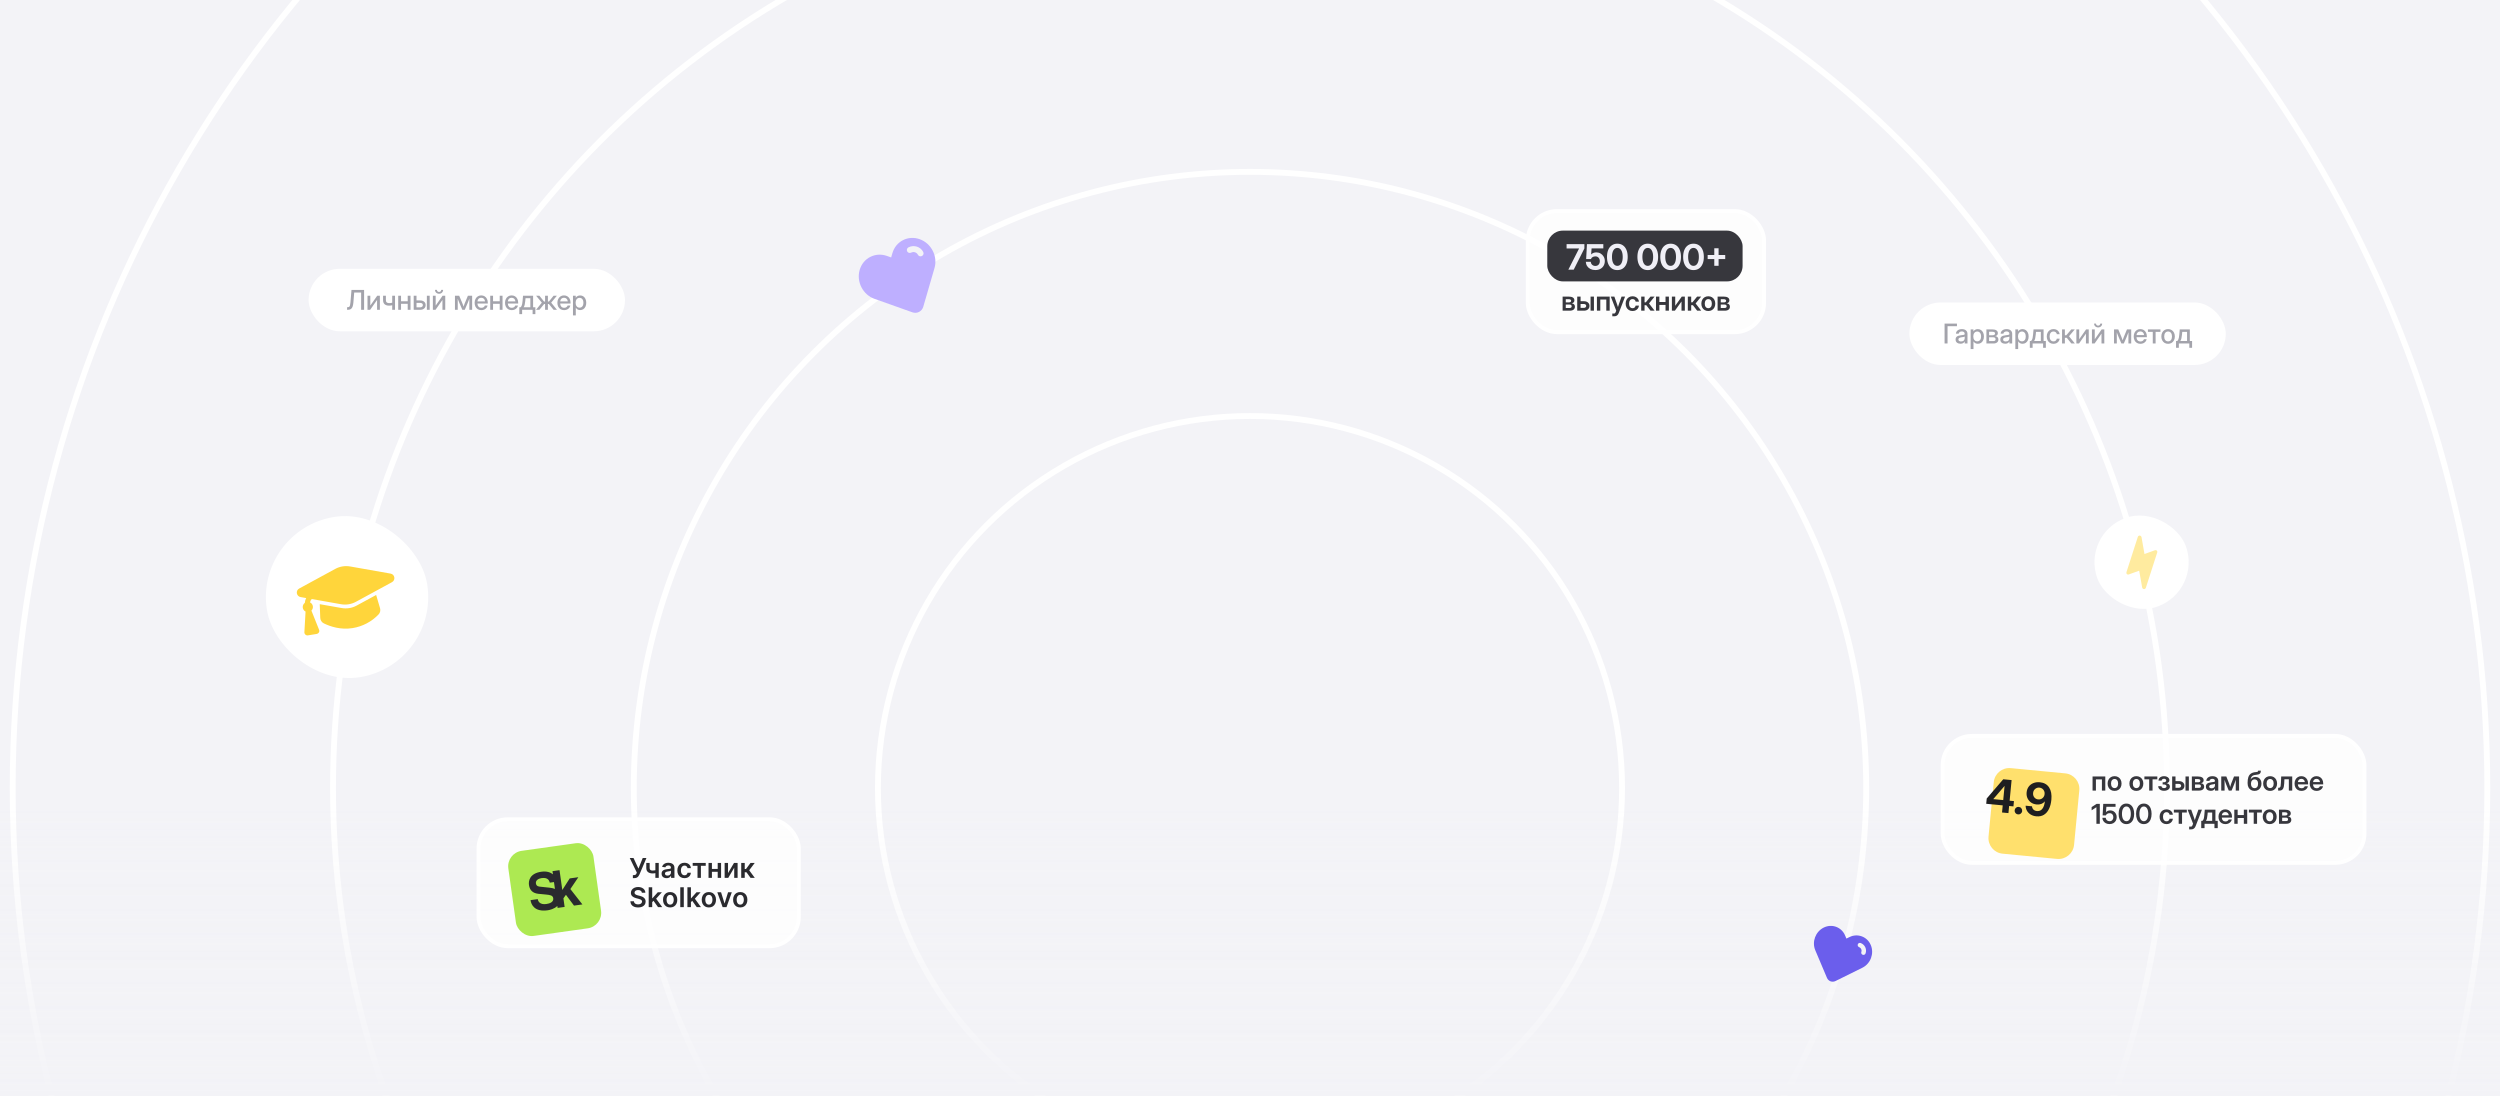 <?xml version="1.0" encoding="UTF-8"?> <svg xmlns="http://www.w3.org/2000/svg" width="1280" height="561" viewBox="0 0 1280 561" fill="none"><g clip-path="url(#clip0_6354_2644)"><rect width="1280" height="561" fill="#F3F3F7"></rect><circle data-figma-bg-blur-radius="20.7" cx="640" cy="403.5" r="190.5" stroke="white" stroke-width="3"></circle><circle data-figma-bg-blur-radius="20.7" cx="640" cy="403.5" r="315.5" stroke="white" stroke-width="3"></circle><circle data-figma-bg-blur-radius="20.7" cx="640" cy="403.5" r="469.5" stroke="white" stroke-width="3"></circle><circle data-figma-bg-blur-radius="20.7" cx="640" cy="403.5" r="633.5" stroke="white" stroke-width="3"></circle><g clip-path="url(#clip5_6354_2644)"><path fill-rule="evenodd" clip-rule="evenodd" d="M456.271 131.806L456.909 129.61C458.67 123.544 464.921 120.343 470.872 122.46C476.822 124.577 480.219 131.21 478.458 137.276L472.72 157.044C472.015 159.471 469.515 160.751 467.135 159.904L447.74 153.005C441.79 150.888 438.393 144.255 440.154 138.189C441.915 132.124 448.166 128.923 454.116 131.04L456.271 131.806ZM465.144 126.639C464.388 127.026 464.085 127.945 464.467 128.692C464.849 129.439 465.772 129.73 466.528 129.343C467.788 128.698 469.326 129.184 469.963 130.428C470.345 131.175 471.268 131.466 472.024 131.079C472.78 130.692 473.083 129.773 472.701 129.026C471.299 126.288 467.915 125.22 465.144 126.639Z" fill="#BEAFFF"></path></g><g data-figma-bg-blur-radius="35.3591"><rect x="130" y="271.379" width="83.094" height="83.094" rx="41.547" transform="rotate(-9.265 130 271.379)" fill="white"></rect><g clip-path="url(#clip7_6354_2644)"><path d="M194.581 311.397C194.893 312.469 194.676 313.686 193.854 314.561C190.304 318.301 185.622 320.769 180.531 321.584C174.409 322.582 169.13 320.786 165.808 319.174C164.68 318.628 164.01 317.5 163.967 316.312L163.707 309.338L174.925 311.317C177.545 311.78 180.244 311.34 182.581 310.068L192.587 304.623L194.581 311.397ZM171.645 291.281C173.982 290.01 176.681 289.569 179.301 290.032L199.991 293.689C202.177 294.078 202.654 297.003 200.705 298.067L182.25 308.111C179.913 309.382 177.214 309.822 174.594 309.36L159.596 306.704C159.137 307.175 158.833 307.775 158.724 308.424C159.102 308.604 159.431 308.871 159.684 309.205C159.936 309.538 160.105 309.927 160.175 310.339C160.246 310.752 160.216 311.175 160.089 311.574C159.962 311.972 159.741 312.334 159.445 312.629L159.463 312.674L163.371 322.45C163.458 322.667 163.495 322.902 163.479 323.136C163.463 323.369 163.395 323.596 163.28 323.8C163.165 324.004 163.005 324.181 162.813 324.315C162.622 324.449 162.401 324.538 162.17 324.576L157.662 325.312C157.43 325.349 157.193 325.334 156.968 325.268C156.743 325.202 156.536 325.087 156.362 324.93C156.187 324.773 156.051 324.58 155.961 324.363C155.872 324.146 155.832 323.911 155.846 323.677L156.444 313.164L156.449 313.118C156.047 312.919 155.702 312.619 155.449 312.248C155.196 311.877 155.043 311.446 155.005 310.999C154.967 310.551 155.045 310.101 155.232 309.692C155.419 309.284 155.709 308.931 156.072 308.667C156.127 307.806 156.362 306.966 156.763 306.203L153.904 305.7C151.715 305.311 151.238 302.386 153.19 301.322L171.645 291.281Z" fill="#FFD53B"></path></g></g><rect x="158" y="137.626" width="162" height="32" rx="16" fill="white"></rect><path d="M177.709 158.626V157.293H177.982C178.306 157.293 178.563 157.229 178.755 157.102C178.946 156.97 179.094 156.724 179.199 156.364C179.304 155.999 179.384 155.468 179.438 154.771L179.958 148.441H186.418V158.626H184.9V149.774H181.353L180.929 154.948C180.851 155.814 180.71 156.518 180.505 157.061C180.304 157.599 180.008 157.995 179.616 158.25C179.229 158.501 178.714 158.626 178.071 158.626H177.709ZM194.498 158.626H193.062V153.588H193.049L189.515 158.626H188.161V151.407H189.597V156.446H189.61L193.138 151.407H194.498V158.626ZM199.188 156.493C198.24 156.493 197.492 156.259 196.945 155.789C196.403 155.32 196.132 154.616 196.132 153.677V151.407H197.574V153.65C197.574 154.192 197.722 154.586 198.019 154.832C198.315 155.078 198.704 155.201 199.188 155.201C199.484 155.201 199.764 155.183 200.028 155.147C200.293 155.11 200.552 155.058 200.808 154.99V151.407H202.25V158.626H200.808V156.288C200.562 156.352 200.304 156.402 200.035 156.439C199.766 156.475 199.484 156.493 199.188 156.493ZM205.326 151.407V154.265H208.744V151.407H210.187V158.626H208.744V155.557H205.326V158.626H203.884V151.407H205.326ZM213.256 153.821H215.149C215.983 153.821 216.656 154.039 217.166 154.477C217.676 154.914 217.932 155.489 217.932 156.199C217.932 156.924 217.676 157.51 217.166 157.956C216.656 158.403 215.983 158.626 215.149 158.626H211.813V151.407H213.256V153.821ZM213.256 155.078V157.362H215.095C215.532 157.362 215.876 157.257 216.127 157.047C216.382 156.837 216.51 156.555 216.51 156.199C216.51 155.853 216.382 155.58 216.127 155.379C215.876 155.179 215.532 155.078 215.095 155.078H213.256ZM218.561 158.626V151.407H220.003V158.626H218.561ZM227.967 158.626H226.531V153.588H226.518L222.983 158.626H221.63V151.407H223.065V156.446H223.079L226.606 151.407H227.967V158.626ZM224.795 150.409C224.408 150.409 224.057 150.323 223.742 150.15C223.428 149.972 223.177 149.735 222.99 149.439C222.808 149.138 222.717 148.801 222.717 148.427H223.708C223.708 148.737 223.808 148.99 224.009 149.186C224.214 149.382 224.476 149.48 224.795 149.48C225.114 149.48 225.376 149.382 225.581 149.186C225.786 148.99 225.889 148.737 225.889 148.427H226.88C226.88 148.801 226.786 149.138 226.6 149.439C226.417 149.735 226.169 149.972 225.854 150.15C225.54 150.323 225.187 150.409 224.795 150.409ZM232.937 158.626V151.407H235.104L236.737 155.297C236.856 155.598 236.963 155.892 237.059 156.179C237.154 156.462 237.25 156.735 237.346 156.999C237.437 156.735 237.53 156.462 237.626 156.179C237.722 155.892 237.829 155.598 237.947 155.297L239.567 151.407H241.734V158.626H240.306V155.297C240.306 154.791 240.308 154.351 240.312 153.978C240.317 153.6 240.322 153.226 240.326 152.857C240.18 153.24 240.032 153.629 239.882 154.026C239.736 154.418 239.572 154.839 239.39 155.29L237.954 158.626H236.717L235.274 155.29C235.092 154.853 234.926 154.443 234.775 154.06C234.63 153.672 234.486 153.294 234.345 152.925C234.349 153.281 234.354 153.643 234.358 154.012C234.363 154.377 234.365 154.805 234.365 155.297V158.626H232.937ZM246.451 158.79C245.736 158.79 245.12 158.628 244.605 158.305C244.095 157.981 243.701 157.537 243.423 156.972C243.149 156.402 243.013 155.755 243.013 155.031C243.013 154.297 243.156 153.645 243.443 153.075C243.73 152.506 244.127 152.059 244.633 151.736C245.139 151.407 245.72 151.243 246.376 151.243C247.06 151.243 247.652 151.403 248.153 151.722C248.659 152.041 249.051 152.485 249.329 153.055C249.607 153.62 249.746 154.274 249.746 155.017V155.406H244.435C244.462 156.058 244.649 156.585 244.995 156.986C245.346 157.387 245.838 157.587 246.472 157.587C246.946 157.587 247.335 157.48 247.641 157.266C247.946 157.052 248.149 156.774 248.249 156.432H249.637C249.55 156.897 249.356 157.307 249.056 157.662C248.759 158.018 248.386 158.296 247.935 158.496C247.488 158.692 246.993 158.79 246.451 158.79ZM244.448 154.313H248.338C248.279 153.739 248.076 153.285 247.729 152.952C247.383 152.615 246.937 152.447 246.39 152.447C245.843 152.447 245.396 152.615 245.05 152.952C244.708 153.285 244.507 153.739 244.448 154.313ZM252.439 151.407V154.265H255.857V151.407H257.3V158.626H255.857V155.557H252.439V158.626H250.997V151.407H252.439ZM262.01 158.79C261.294 158.79 260.679 158.628 260.164 158.305C259.654 157.981 259.259 157.537 258.981 156.972C258.708 156.402 258.571 155.755 258.571 155.031C258.571 154.297 258.715 153.645 259.002 153.075C259.289 152.506 259.686 152.059 260.191 151.736C260.697 151.407 261.278 151.243 261.935 151.243C262.618 151.243 263.211 151.403 263.712 151.722C264.218 152.041 264.61 152.485 264.888 153.055C265.166 153.62 265.305 154.274 265.305 155.017V155.406H259.993C260.021 156.058 260.207 156.585 260.554 156.986C260.905 157.387 261.397 157.587 262.03 157.587C262.504 157.587 262.894 157.48 263.199 157.266C263.505 157.052 263.707 156.774 263.808 156.432H265.195C265.109 156.897 264.915 157.307 264.614 157.662C264.318 158.018 263.944 158.296 263.493 158.496C263.047 158.692 262.552 158.79 262.01 158.79ZM260.007 154.313H263.896C263.837 153.739 263.634 153.285 263.288 152.952C262.942 152.615 262.495 152.447 261.948 152.447C261.401 152.447 260.955 152.615 260.608 152.952C260.267 153.285 260.066 153.739 260.007 154.313ZM265.893 160.827V157.334H266.515C266.724 157.143 266.895 156.917 267.027 156.657C267.16 156.393 267.264 156.06 267.342 155.659C267.424 155.258 267.492 154.75 267.547 154.135L267.793 151.407H272.947V157.334H274.109V160.827H272.694V158.626H267.328V160.827H265.893ZM268.087 157.334H271.532V152.686H269.071L268.928 154.135C268.859 154.864 268.764 155.495 268.641 156.029C268.522 156.562 268.338 156.997 268.087 157.334ZM274.438 158.626L277.411 154.955L274.472 151.407H276.16L278.566 154.402H279.086V151.407H280.528V154.402H281.041L283.434 151.407H285.136L282.203 154.955L285.17 158.626H283.44L281.027 155.659H280.528V158.626H279.086V155.659H278.587L276.167 158.626H274.438ZM288.82 158.79C288.105 158.79 287.49 158.628 286.975 158.305C286.464 157.981 286.07 157.537 285.792 156.972C285.519 156.402 285.382 155.755 285.382 155.031C285.382 154.297 285.525 153.645 285.812 153.075C286.1 152.506 286.496 152.059 287.002 151.736C287.508 151.407 288.089 151.243 288.745 151.243C289.429 151.243 290.021 151.403 290.522 151.722C291.028 152.041 291.42 152.485 291.698 153.055C291.976 153.62 292.115 154.274 292.115 155.017V155.406H286.804C286.831 156.058 287.018 156.585 287.364 156.986C287.715 157.387 288.207 157.587 288.841 157.587C289.315 157.587 289.704 157.48 290.01 157.266C290.315 157.052 290.518 156.774 290.618 156.432H292.006C291.919 156.897 291.726 157.307 291.425 157.662C291.129 158.018 290.755 158.296 290.304 158.496C289.857 158.692 289.363 158.79 288.82 158.79ZM286.817 154.313H290.707C290.648 153.739 290.445 153.285 290.099 152.952C289.752 152.615 289.306 152.447 288.759 152.447C288.212 152.447 287.765 152.615 287.419 152.952C287.077 153.285 286.877 153.739 286.817 154.313ZM293.366 161.484V151.407H294.781V152.447H294.802C295.03 152.05 295.342 151.754 295.738 151.558C296.135 151.362 296.568 151.264 297.037 151.264C297.657 151.264 298.201 151.423 298.671 151.742C299.14 152.057 299.505 152.497 299.765 153.062C300.029 153.622 300.161 154.274 300.161 155.017C300.161 155.76 300.031 156.414 299.771 156.979C299.512 157.539 299.147 157.979 298.678 158.298C298.208 158.613 297.659 158.77 297.03 158.77C296.561 158.77 296.137 158.667 295.759 158.462C295.381 158.257 295.071 157.949 294.829 157.539H294.809V161.484H293.366ZM296.736 157.526C297.32 157.526 297.791 157.311 298.151 156.883C298.516 156.455 298.698 155.833 298.698 155.017C298.698 154.201 298.516 153.579 298.151 153.151C297.791 152.718 297.32 152.501 296.736 152.501C296.121 152.501 295.629 152.731 295.26 153.192C294.895 153.647 294.713 154.256 294.713 155.017C294.713 155.773 294.895 156.382 295.26 156.842C295.629 157.298 296.121 157.526 296.736 157.526Z" fill="#A3A3AB"></path><rect x="977.604" y="154.87" width="162" height="32" rx="16" fill="white"></rect><path d="M1001.96 165.684V167.017H997.143V175.87H995.625V165.684H1001.96ZM1003.77 175.986C1003.05 175.986 1002.45 175.804 1001.98 175.439C1001.5 175.07 1001.26 174.526 1001.26 173.806C1001.26 173.259 1001.4 172.839 1001.67 172.548C1001.94 172.252 1002.29 172.04 1002.73 171.912C1003.17 171.784 1003.63 171.691 1004.12 171.632C1004.57 171.577 1004.92 171.531 1005.19 171.495C1005.45 171.459 1005.64 171.404 1005.75 171.331C1005.86 171.258 1005.92 171.133 1005.92 170.955V170.893C1005.92 170.543 1005.79 170.255 1005.54 170.032C1005.28 169.804 1004.92 169.69 1004.46 169.69C1004 169.69 1003.63 169.802 1003.34 170.025C1003.04 170.244 1002.88 170.52 1002.86 170.852H1001.44C1001.47 170.164 1001.76 169.601 1002.31 169.164C1002.86 168.726 1003.58 168.508 1004.48 168.508C1005.37 168.508 1006.07 168.726 1006.58 169.164C1007.09 169.601 1007.35 170.187 1007.35 170.921V175.87H1005.93V174.845H1005.9C1005.75 175.136 1005.51 175.401 1005.18 175.638C1004.86 175.87 1004.39 175.986 1003.77 175.986ZM1004.06 174.824C1004.7 174.824 1005.17 174.66 1005.47 174.332C1005.77 173.999 1005.93 173.612 1005.93 173.17V172.322C1005.83 172.4 1005.61 172.47 1005.28 172.534C1004.94 172.593 1004.58 172.65 1004.2 172.705C1003.8 172.764 1003.45 172.876 1003.15 173.04C1002.85 173.204 1002.7 173.468 1002.7 173.833C1002.7 174.143 1002.82 174.387 1003.06 174.564C1003.31 174.738 1003.64 174.824 1004.06 174.824ZM1008.98 178.727V168.651H1010.39V169.69H1010.41C1010.64 169.294 1010.95 168.998 1011.35 168.802C1011.74 168.606 1012.18 168.508 1012.65 168.508C1013.27 168.508 1013.81 168.667 1014.28 168.986C1014.75 169.301 1015.11 169.74 1015.37 170.306C1015.64 170.866 1015.77 171.518 1015.77 172.261C1015.77 173.003 1015.64 173.657 1015.38 174.223C1015.12 174.783 1014.76 175.223 1014.29 175.542C1013.82 175.856 1013.27 176.014 1012.64 176.014C1012.17 176.014 1011.75 175.911 1011.37 175.706C1010.99 175.501 1010.68 175.193 1010.44 174.783H1010.42V178.727H1008.98ZM1012.35 174.769C1012.93 174.769 1013.4 174.555 1013.76 174.127C1014.13 173.698 1014.31 173.076 1014.31 172.261C1014.31 171.445 1014.13 170.823 1013.76 170.394C1013.4 169.961 1012.93 169.745 1012.35 169.745C1011.73 169.745 1011.24 169.975 1010.87 170.435C1010.5 170.891 1010.32 171.5 1010.32 172.261C1010.32 173.017 1010.5 173.626 1010.87 174.086C1011.24 174.542 1011.73 174.769 1012.35 174.769ZM1017.04 175.87V168.651H1020.1C1020.97 168.651 1021.65 168.813 1022.15 169.137C1022.65 169.46 1022.9 169.936 1022.9 170.565C1022.9 170.989 1022.78 171.329 1022.54 171.584C1022.3 171.835 1021.97 171.999 1021.54 172.076C1022.01 172.135 1022.4 172.311 1022.71 172.602C1023.02 172.89 1023.18 173.297 1023.18 173.826C1023.18 174.446 1022.96 174.943 1022.51 175.316C1022.06 175.685 1021.43 175.87 1020.6 175.87H1017.04ZM1018.41 174.64H1020.56C1020.94 174.64 1021.23 174.56 1021.44 174.4C1021.64 174.241 1021.75 174.013 1021.75 173.717C1021.75 173.389 1021.64 173.136 1021.44 172.958C1021.23 172.78 1020.94 172.691 1020.56 172.691H1018.41V174.64ZM1018.41 171.645H1020.17C1020.59 171.645 1020.91 171.566 1021.14 171.406C1021.36 171.242 1021.48 171.012 1021.48 170.716C1021.48 170.442 1021.36 170.233 1021.12 170.087C1020.88 169.936 1020.54 169.861 1020.1 169.861H1018.41V171.645ZM1026.65 175.986C1025.93 175.986 1025.34 175.804 1024.86 175.439C1024.39 175.07 1024.15 174.526 1024.15 173.806C1024.15 173.259 1024.29 172.839 1024.55 172.548C1024.83 172.252 1025.18 172.04 1025.61 171.912C1026.05 171.784 1026.51 171.691 1027 171.632C1027.45 171.577 1027.81 171.531 1028.08 171.495C1028.34 171.459 1028.53 171.404 1028.64 171.331C1028.75 171.258 1028.81 171.133 1028.81 170.955V170.893C1028.81 170.543 1028.68 170.255 1028.42 170.032C1028.17 169.804 1027.81 169.69 1027.35 169.69C1026.89 169.69 1026.51 169.802 1026.22 170.025C1025.93 170.244 1025.77 170.52 1025.74 170.852H1024.33C1024.36 170.164 1024.65 169.601 1025.2 169.164C1025.74 168.726 1026.47 168.508 1027.37 168.508C1028.26 168.508 1028.96 168.726 1029.47 169.164C1029.98 169.601 1030.24 170.187 1030.24 170.921V175.87H1028.81V174.845H1028.79C1028.64 175.136 1028.4 175.401 1028.07 175.638C1027.74 175.87 1027.27 175.986 1026.65 175.986ZM1026.95 174.824C1027.59 174.824 1028.05 174.66 1028.36 174.332C1028.66 173.999 1028.81 173.612 1028.81 173.17V172.322C1028.72 172.4 1028.5 172.47 1028.16 172.534C1027.83 172.593 1027.47 172.65 1027.08 172.705C1026.69 172.764 1026.34 172.876 1026.04 173.04C1025.74 173.204 1025.59 173.468 1025.59 173.833C1025.59 174.143 1025.71 174.387 1025.95 174.564C1026.2 174.738 1026.53 174.824 1026.95 174.824ZM1031.86 178.727V168.651H1033.28V169.69H1033.3C1033.53 169.294 1033.84 168.998 1034.23 168.802C1034.63 168.606 1035.06 168.508 1035.53 168.508C1036.15 168.508 1036.7 168.667 1037.17 168.986C1037.64 169.301 1038 169.74 1038.26 170.306C1038.53 170.866 1038.66 171.518 1038.66 172.261C1038.66 173.003 1038.53 173.657 1038.27 174.223C1038.01 174.783 1037.64 175.223 1037.17 175.542C1036.7 175.856 1036.16 176.014 1035.53 176.014C1035.06 176.014 1034.63 175.911 1034.25 175.706C1033.88 175.501 1033.57 175.193 1033.33 174.783H1033.3V178.727H1031.86ZM1035.23 174.769C1035.82 174.769 1036.29 174.555 1036.65 174.127C1037.01 173.698 1037.19 173.076 1037.19 172.261C1037.19 171.445 1037.01 170.823 1036.65 170.394C1036.29 169.961 1035.82 169.745 1035.23 169.745C1034.62 169.745 1034.12 169.975 1033.76 170.435C1033.39 170.891 1033.21 171.5 1033.21 172.261C1033.21 173.017 1033.39 173.626 1033.76 174.086C1034.12 174.542 1034.62 174.769 1035.23 174.769ZM1039.27 178.071V174.578H1039.89C1040.1 174.387 1040.27 174.161 1040.4 173.901C1040.53 173.637 1040.64 173.304 1040.71 172.903C1040.8 172.502 1040.87 171.994 1040.92 171.379L1041.17 168.651H1046.32V174.578H1047.48V178.071H1046.07V175.87H1040.7V178.071H1039.27ZM1041.46 174.578H1044.91V169.93H1042.44L1042.3 171.379C1042.23 172.108 1042.14 172.739 1042.01 173.272C1041.9 173.806 1041.71 174.241 1041.46 174.578ZM1051.39 176.034C1050.7 176.034 1050.09 175.875 1049.57 175.556C1049.06 175.237 1048.66 174.794 1048.37 174.229C1048.08 173.66 1047.94 173.008 1047.94 172.274C1047.94 171.531 1048.08 170.875 1048.37 170.306C1048.66 169.736 1049.07 169.292 1049.58 168.973C1050.1 168.649 1050.7 168.487 1051.39 168.487C1051.96 168.487 1052.47 168.601 1052.92 168.829C1053.38 169.052 1053.75 169.362 1054.03 169.759C1054.31 170.155 1054.48 170.609 1054.54 171.119H1053.11C1053.04 170.713 1052.85 170.381 1052.56 170.121C1052.27 169.861 1051.88 169.731 1051.39 169.731C1050.77 169.731 1050.28 169.961 1049.93 170.422C1049.58 170.882 1049.4 171.5 1049.4 172.274C1049.4 173.04 1049.58 173.651 1049.93 174.106C1050.28 174.562 1050.77 174.79 1051.39 174.79C1051.89 174.79 1052.27 174.665 1052.54 174.414C1052.81 174.159 1052.99 173.819 1053.09 173.395H1054.54C1054.49 173.897 1054.32 174.348 1054.04 174.749C1053.76 175.145 1053.39 175.46 1052.93 175.692C1052.47 175.92 1051.96 176.034 1051.39 176.034ZM1055.77 175.87V168.651H1057.22V171.673H1057.93L1060.51 168.651H1062.29L1059.33 172.151L1062.33 175.87H1060.55L1058.19 172.965H1057.22V175.87H1055.77ZM1069.44 175.87H1068V170.832H1067.99L1064.46 175.87H1063.1V168.651H1064.54V173.689H1064.55L1068.08 168.651H1069.44V175.87ZM1077.41 175.87H1075.97V170.832H1075.96L1072.43 175.87H1071.07V168.651H1072.51V173.689H1072.52L1076.05 168.651H1077.41V175.87ZM1074.24 167.653C1073.85 167.653 1073.5 167.567 1073.19 167.393C1072.87 167.216 1072.62 166.979 1072.43 166.682C1072.25 166.382 1072.16 166.044 1072.16 165.671H1073.15C1073.15 165.981 1073.25 166.234 1073.45 166.43C1073.66 166.626 1073.92 166.724 1074.24 166.724C1074.56 166.724 1074.82 166.626 1075.02 166.43C1075.23 166.234 1075.33 165.981 1075.33 165.671H1076.32C1076.32 166.044 1076.23 166.382 1076.04 166.682C1075.86 166.979 1075.61 167.216 1075.3 167.393C1074.98 167.567 1074.63 167.653 1074.24 167.653ZM1082.38 175.87V168.651H1084.55L1086.18 172.541C1086.3 172.842 1086.41 173.136 1086.5 173.423C1086.6 173.705 1086.69 173.979 1086.79 174.243C1086.88 173.979 1086.97 173.705 1087.07 173.423C1087.17 173.136 1087.27 172.842 1087.39 172.541L1089.01 168.651H1091.18V175.87H1089.75V172.541C1089.75 172.035 1089.75 171.595 1089.76 171.222C1089.76 170.843 1089.76 170.47 1089.77 170.1C1089.62 170.483 1089.48 170.873 1089.33 171.269C1089.18 171.661 1089.02 172.083 1088.83 172.534L1087.4 175.87H1086.16L1084.72 172.534C1084.54 172.097 1084.37 171.686 1084.22 171.304C1084.07 170.916 1083.93 170.538 1083.79 170.169C1083.79 170.524 1083.8 170.887 1083.8 171.256C1083.81 171.62 1083.81 172.049 1083.81 172.541V175.87H1082.38ZM1095.89 176.034C1095.18 176.034 1094.56 175.872 1094.05 175.549C1093.54 175.225 1093.14 174.781 1092.87 174.216C1092.59 173.646 1092.46 172.999 1092.46 172.274C1092.46 171.541 1092.6 170.889 1092.89 170.319C1093.17 169.75 1093.57 169.303 1094.08 168.979C1094.58 168.651 1095.16 168.487 1095.82 168.487C1096.5 168.487 1097.1 168.647 1097.6 168.966C1098.1 169.285 1098.49 169.729 1098.77 170.299C1099.05 170.864 1099.19 171.518 1099.19 172.261V172.65H1093.88C1093.91 173.302 1094.09 173.828 1094.44 174.229C1094.79 174.63 1095.28 174.831 1095.92 174.831C1096.39 174.831 1096.78 174.724 1097.08 174.51C1097.39 174.295 1097.59 174.017 1097.69 173.676H1099.08C1098.99 174.141 1098.8 174.551 1098.5 174.906C1098.2 175.262 1097.83 175.54 1097.38 175.74C1096.93 175.936 1096.44 176.034 1095.89 176.034ZM1093.89 171.557H1097.78C1097.72 170.982 1097.52 170.529 1097.17 170.196C1096.83 169.859 1096.38 169.69 1095.83 169.69C1095.29 169.69 1094.84 169.859 1094.49 170.196C1094.15 170.529 1093.95 170.982 1093.89 171.557ZM1102.22 175.87V169.909H1099.74V168.651H1106.15V169.909H1103.67V175.87H1102.22ZM1110.07 176.034C1109.38 176.034 1108.77 175.875 1108.25 175.556C1107.73 175.237 1107.33 174.794 1107.04 174.229C1106.75 173.664 1106.61 173.013 1106.61 172.274C1106.61 171.527 1106.75 170.871 1107.04 170.306C1107.33 169.736 1107.73 169.292 1108.25 168.973C1108.77 168.649 1109.38 168.487 1110.07 168.487C1110.75 168.487 1111.36 168.649 1111.87 168.973C1112.39 169.292 1112.79 169.736 1113.08 170.306C1113.37 170.871 1113.52 171.527 1113.52 172.274C1113.52 173.013 1113.37 173.664 1113.08 174.229C1112.79 174.794 1112.39 175.237 1111.87 175.556C1111.36 175.875 1110.75 176.034 1110.07 176.034ZM1110.07 174.79C1110.69 174.79 1111.17 174.562 1111.53 174.106C1111.88 173.651 1112.06 173.04 1112.06 172.274C1112.06 171.5 1111.88 170.882 1111.52 170.422C1111.17 169.961 1110.68 169.731 1110.07 169.731C1109.45 169.731 1108.96 169.961 1108.6 170.422C1108.25 170.877 1108.07 171.495 1108.07 172.274C1108.07 173.044 1108.25 173.657 1108.6 174.113C1108.96 174.564 1109.45 174.79 1110.07 174.79ZM1114.13 178.071V174.578H1114.75C1114.96 174.387 1115.14 174.161 1115.27 173.901C1115.4 173.637 1115.5 173.304 1115.58 172.903C1115.66 172.502 1115.73 171.994 1115.79 171.379L1116.03 168.651H1121.19V174.578H1122.35V178.071H1120.93V175.87H1115.57V178.071H1114.13ZM1116.33 174.578H1119.77V169.93H1117.31L1117.17 171.379C1117.1 172.108 1117 172.739 1116.88 173.272C1116.76 173.806 1116.58 174.241 1116.33 174.578Z" fill="#A3A3AB"></path><rect data-figma-bg-blur-radius="30" x="782.208" y="108.075" width="121" height="62" rx="15" fill="white" fill-opacity="0.8" stroke="white" stroke-width="2"></rect><rect x="792.208" y="118.075" width="100" height="26" rx="8" fill="#37373D"></rect><path d="M802.989 138.075L808.482 127.247V127.229H802.093V124.979H811.207V127.203L805.731 138.075H802.989ZM816.814 138.268C815.883 138.268 815.057 138.093 814.336 137.741C813.621 137.39 813.053 136.897 812.631 136.265C812.209 135.632 811.975 134.893 811.928 134.05H814.485C814.521 134.665 814.755 135.172 815.188 135.57C815.628 135.969 816.176 136.168 816.832 136.168C817.512 136.168 818.06 135.942 818.476 135.491C818.897 135.034 819.108 134.448 819.108 133.733C819.108 133.013 818.9 132.421 818.484 131.958C818.074 131.495 817.541 131.264 816.885 131.264C816.305 131.264 815.812 131.387 815.408 131.633C815.004 131.873 814.726 132.21 814.573 132.643H812.112L812.517 124.979H820.901V127.168H814.898L814.661 130.262H814.679C815.353 129.57 816.243 129.225 817.351 129.225C818.142 129.225 818.862 129.418 819.513 129.805C820.169 130.191 820.69 130.722 821.077 131.395C821.47 132.063 821.666 132.819 821.666 133.663C821.666 134.56 821.464 135.356 821.06 136.054C820.661 136.745 820.096 137.287 819.363 137.68C818.637 138.072 817.787 138.268 816.814 138.268ZM828.082 138.286C826.98 138.286 826.034 138.014 825.243 137.469C824.452 136.918 823.843 136.139 823.415 135.131C822.993 134.117 822.782 132.919 822.782 131.536C822.782 130.147 822.993 128.946 823.415 127.933C823.843 126.919 824.452 126.14 825.243 125.595C826.034 125.044 826.98 124.768 828.082 124.768C829.178 124.768 830.121 125.044 830.912 125.595C831.703 126.14 832.312 126.919 832.74 127.933C833.168 128.946 833.382 130.147 833.382 131.536C833.382 132.925 833.168 134.123 832.74 135.131C832.312 136.139 831.703 136.918 830.912 137.469C830.121 138.014 829.178 138.286 828.082 138.286ZM828.082 136.124C828.932 136.124 829.603 135.717 830.095 134.902C830.587 134.082 830.833 132.96 830.833 131.536C830.833 130.106 830.587 128.981 830.095 128.161C829.603 127.341 828.932 126.931 828.082 126.931C827.227 126.931 826.553 127.341 826.061 128.161C825.574 128.981 825.331 130.106 825.331 131.536C825.331 132.96 825.574 134.082 826.061 134.902C826.553 135.717 827.227 136.124 828.082 136.124ZM843.656 138.286C842.555 138.286 841.608 138.014 840.817 137.469C840.026 136.918 839.417 136.139 838.989 135.131C838.567 134.117 838.356 132.919 838.356 131.536C838.356 130.147 838.567 128.946 838.989 127.933C839.417 126.919 840.026 126.14 840.817 125.595C841.608 125.044 842.555 124.768 843.656 124.768C844.752 124.768 845.695 125.044 846.486 125.595C847.277 126.14 847.887 126.919 848.314 127.933C848.742 128.946 848.956 130.147 848.956 131.536C848.956 132.925 848.742 134.123 848.314 135.131C847.887 136.139 847.277 136.918 846.486 137.469C845.695 138.014 844.752 138.286 843.656 138.286ZM843.656 136.124C844.506 136.124 845.177 135.717 845.669 134.902C846.161 134.082 846.407 132.96 846.407 131.536C846.407 130.106 846.161 128.981 845.669 128.161C845.177 127.341 844.506 126.931 843.656 126.931C842.801 126.931 842.127 127.341 841.635 128.161C841.148 128.981 840.905 130.106 840.905 131.536C840.905 132.96 841.148 134.082 841.635 134.902C842.127 135.717 842.801 136.124 843.656 136.124ZM855.363 138.286C854.262 138.286 853.315 138.014 852.524 137.469C851.733 136.918 851.124 136.139 850.696 135.131C850.274 134.117 850.063 132.919 850.063 131.536C850.063 130.147 850.274 128.946 850.696 127.933C851.124 126.919 851.733 126.14 852.524 125.595C853.315 125.044 854.262 124.768 855.363 124.768C856.459 124.768 857.402 125.044 858.193 125.595C858.984 126.14 859.594 126.919 860.021 127.933C860.449 128.946 860.663 130.147 860.663 131.536C860.663 132.925 860.449 134.123 860.021 135.131C859.594 136.139 858.984 136.918 858.193 137.469C857.402 138.014 856.459 138.286 855.363 138.286ZM855.363 136.124C856.213 136.124 856.884 135.717 857.376 134.902C857.868 134.082 858.114 132.96 858.114 131.536C858.114 130.106 857.868 128.981 857.376 128.161C856.884 127.341 856.213 126.931 855.363 126.931C854.508 126.931 853.834 127.341 853.342 128.161C852.855 128.981 852.612 130.106 852.612 131.536C852.612 132.96 852.855 134.082 853.342 134.902C853.834 135.717 854.508 136.124 855.363 136.124ZM867.07 138.286C865.969 138.286 865.022 138.014 864.231 137.469C863.44 136.918 862.831 136.139 862.403 135.131C861.981 134.117 861.771 132.919 861.771 131.536C861.771 130.147 861.981 128.946 862.403 127.933C862.831 126.919 863.44 126.14 864.231 125.595C865.022 125.044 865.969 124.768 867.07 124.768C868.166 124.768 869.109 125.044 869.9 125.595C870.691 126.14 871.301 126.919 871.729 127.933C872.156 128.946 872.37 130.147 872.37 131.536C872.37 132.925 872.156 134.123 871.729 135.131C871.301 136.139 870.691 136.918 869.9 137.469C869.109 138.014 868.166 138.286 867.07 138.286ZM867.07 136.124C867.92 136.124 868.591 135.717 869.083 134.902C869.575 134.082 869.821 132.96 869.821 131.536C869.821 130.106 869.575 128.981 869.083 128.161C868.591 127.341 867.92 126.931 867.07 126.931C866.215 126.931 865.541 127.341 865.049 128.161C864.562 128.981 864.319 130.106 864.319 131.536C864.319 132.96 864.562 134.082 865.049 134.902C865.541 135.717 866.215 136.124 867.07 136.124ZM877.714 136.098V132.652H874.321V130.552H877.714V127.106H879.92V130.552H883.312V132.652H879.92V136.098H877.714Z" fill="#F0EFF6"></path><path d="M800.059 159.075V151.856H803.183C804.076 151.856 804.782 152.014 805.302 152.328C805.826 152.643 806.088 153.121 806.088 153.764C806.088 154.629 805.612 155.135 804.659 155.281C805.197 155.336 805.614 155.516 805.91 155.821C806.211 156.122 806.361 156.525 806.361 157.031C806.361 157.66 806.133 158.159 805.678 158.528C805.227 158.893 804.559 159.075 803.675 159.075H800.059ZM801.679 157.687H803.613C804.333 157.687 804.693 157.407 804.693 156.847C804.693 156.236 804.333 155.931 803.613 155.931H801.679V157.687ZM801.679 154.83H803.244C803.618 154.83 803.907 154.757 804.112 154.611C804.317 154.461 804.42 154.251 804.42 153.982C804.42 153.732 804.311 153.538 804.092 153.401C803.878 153.26 803.575 153.189 803.183 153.189H801.679V154.83ZM809.26 154.222H810.948C811.823 154.222 812.518 154.44 813.033 154.878C813.553 155.315 813.812 155.901 813.812 156.635C813.812 157.373 813.553 157.965 813.033 158.412C812.518 158.854 811.823 159.075 810.948 159.075H807.537V151.856H809.26V154.222ZM809.26 155.643V157.64H810.894C811.276 157.64 811.577 157.548 811.796 157.366C812.019 157.184 812.131 156.935 812.131 156.621C812.131 156.316 812.019 156.076 811.796 155.903C811.577 155.73 811.276 155.643 810.894 155.643H809.26ZM814.373 159.075V151.856H816.096V159.075H814.373ZM824.155 151.856V159.075H822.426V153.347H819.35V159.075H817.627V151.856H824.155ZM825.495 161.933V160.531H826.35C826.582 160.531 826.762 160.467 826.89 160.34C827.022 160.217 827.138 160.014 827.238 159.731L827.505 159.034L824.723 151.856H826.548L827.874 155.616C827.965 155.885 828.054 156.154 828.141 156.423C828.227 156.687 828.312 156.951 828.394 157.216C828.558 156.687 828.731 156.154 828.913 155.616L830.232 151.856H832.037L828.811 160.265C828.382 161.377 827.653 161.933 826.623 161.933H825.495ZM835.858 159.239C835.157 159.239 834.539 159.08 834.006 158.761C833.477 158.442 833.065 158 832.769 157.435C832.477 156.869 832.331 156.215 832.331 155.473C832.331 154.73 832.477 154.076 832.769 153.511C833.065 152.941 833.477 152.497 834.006 152.178C834.539 151.854 835.157 151.692 835.858 151.692C836.465 151.692 837.005 151.811 837.479 152.048C837.952 152.28 838.333 152.604 838.62 153.018C838.912 153.429 839.083 153.903 839.133 154.44H837.444C837.381 154.053 837.214 153.739 836.945 153.497C836.681 153.251 836.326 153.128 835.879 153.128C835.314 153.128 834.872 153.34 834.553 153.764C834.234 154.187 834.074 154.757 834.074 155.473C834.074 156.184 834.234 156.751 834.553 157.175C834.872 157.594 835.314 157.804 835.879 157.804C836.33 157.804 836.681 157.685 836.932 157.448C837.182 157.207 837.349 156.885 837.431 156.484H839.133C839.092 157.013 838.925 157.485 838.634 157.899C838.347 158.314 837.964 158.642 837.485 158.884C837.011 159.121 836.469 159.239 835.858 159.239ZM840.295 159.075V151.856H842.018V154.789H842.66L845.053 151.856H847.138L844.287 155.37L847.165 159.075H845.073L842.899 156.272H842.018V159.075H840.295ZM849.592 151.856V154.625H852.75V151.856H854.479V159.075H852.75V156.115H849.592V159.075H847.869V151.856H849.592ZM862.642 159.075H860.933V154.379H860.919L857.542 159.075H856.004V151.856H857.713V156.539H857.727L861.076 151.856H862.642V159.075ZM864.166 159.075V151.856H865.889V154.789H866.531L868.924 151.856H871.009L868.158 155.37L871.036 159.075H868.944L866.771 156.272H865.889V159.075H864.166ZM874.652 159.239C873.941 159.239 873.319 159.082 872.786 158.768C872.253 158.449 871.836 158.006 871.535 157.441C871.239 156.876 871.091 156.22 871.091 155.473C871.091 154.725 871.239 154.069 871.535 153.504C871.836 152.934 872.253 152.49 872.786 152.171C873.319 151.852 873.941 151.692 874.652 151.692C875.359 151.692 875.979 151.852 876.512 152.171C877.049 152.49 877.466 152.934 877.763 153.504C878.063 154.069 878.214 154.725 878.214 155.473C878.214 156.22 878.063 156.876 877.763 157.441C877.466 158.006 877.049 158.449 876.512 158.768C875.979 159.082 875.359 159.239 874.652 159.239ZM874.652 157.797C875.204 157.797 875.644 157.589 875.972 157.175C876.3 156.76 876.464 156.193 876.464 155.473C876.464 154.753 876.3 154.183 875.972 153.764C875.644 153.344 875.204 153.135 874.652 153.135C874.096 153.135 873.654 153.344 873.326 153.764C872.998 154.178 872.834 154.748 872.834 155.473C872.834 156.193 872.998 156.76 873.326 157.175C873.654 157.589 874.096 157.797 874.652 157.797ZM879.41 159.075V151.856H882.534C883.427 151.856 884.134 152.014 884.653 152.328C885.177 152.643 885.439 153.121 885.439 153.764C885.439 154.629 884.963 155.135 884.011 155.281C884.549 155.336 884.965 155.516 885.262 155.821C885.562 156.122 885.713 156.525 885.713 157.031C885.713 157.66 885.485 158.159 885.029 158.528C884.578 158.893 883.91 159.075 883.026 159.075H879.41ZM881.03 157.687H882.965C883.685 157.687 884.045 157.407 884.045 156.847C884.045 156.236 883.685 155.931 882.965 155.931H881.03V157.687ZM881.03 154.83H882.596C882.969 154.83 883.259 154.757 883.464 154.611C883.669 154.461 883.771 154.251 883.771 153.982C883.771 153.732 883.662 153.538 883.443 153.401C883.229 153.26 882.926 153.189 882.534 153.189H881.03V154.83Z" fill="#37373D"></path><rect y="412.152" width="1280" height="148.848" fill="url(#paint0_linear_6354_2644)"></rect><rect data-figma-bg-blur-radius="30" x="245" y="419.465" width="164" height="65" rx="15" fill="white" fill-opacity="0.8" stroke="white" stroke-width="2"></rect><path d="M324.027 449.605V448.054H324.609C324.871 448.054 325.086 448.016 325.255 447.939C325.424 447.863 325.56 447.754 325.663 447.611C325.769 447.469 325.857 447.303 325.926 447.114L326.061 446.771L322.422 439.284H324.35L326.886 444.733L329.078 439.284H330.978L327.468 447.586C327.305 447.944 327.118 448.277 326.906 448.586C326.694 448.891 326.417 449.137 326.076 449.326C325.738 449.512 325.297 449.605 324.753 449.605H324.027ZM337.278 441.829V449.466H335.548V441.829H337.278ZM336.468 445.279V446.751C336.272 446.837 336.05 446.915 335.801 446.985C335.556 447.051 335.296 447.104 335.021 447.144C334.749 447.184 334.477 447.204 334.205 447.204C333.185 447.204 332.378 446.975 331.784 446.517C331.194 446.057 330.899 445.339 330.899 444.365V441.819H332.619V444.365C332.619 444.693 332.677 444.956 332.794 445.155C332.91 445.354 333.085 445.5 333.32 445.593C333.556 445.682 333.851 445.727 334.205 445.727C334.603 445.727 334.981 445.687 335.339 445.608C335.697 445.528 336.073 445.419 336.468 445.279ZM341.286 449.62C340.802 449.62 340.366 449.534 339.979 449.361C339.594 449.186 339.289 448.927 339.064 448.586C338.842 448.244 338.731 447.823 338.731 447.323C338.731 446.892 338.81 446.536 338.969 446.254C339.129 445.972 339.346 445.747 339.621 445.578C339.896 445.409 340.206 445.281 340.55 445.195C340.898 445.105 341.258 445.041 341.629 445.001C342.077 444.955 342.44 444.913 342.718 444.877C342.996 444.837 343.199 444.777 343.325 444.698C343.454 444.615 343.518 444.487 343.518 444.315V444.285C343.518 443.911 343.407 443.621 343.185 443.415C342.963 443.21 342.643 443.107 342.226 443.107C341.785 443.107 341.435 443.203 341.177 443.395C340.922 443.587 340.749 443.815 340.66 444.076L338.979 443.838C339.112 443.374 339.331 442.986 339.636 442.674C339.941 442.36 340.313 442.124 340.754 441.968C341.195 441.809 341.682 441.73 342.216 441.73C342.584 441.73 342.95 441.773 343.315 441.859C343.679 441.945 344.012 442.088 344.314 442.287C344.616 442.482 344.857 442.749 345.04 443.087C345.225 443.425 345.318 443.848 345.318 444.355V449.466H343.588V448.417H343.528C343.419 448.629 343.265 448.828 343.066 449.013C342.871 449.195 342.624 449.343 342.325 449.456C342.03 449.565 341.684 449.62 341.286 449.62ZM341.754 448.297C342.115 448.297 342.428 448.226 342.693 448.083C342.958 447.938 343.162 447.745 343.305 447.507C343.451 447.268 343.523 447.008 343.523 446.726V445.826C343.467 445.873 343.371 445.916 343.235 445.956C343.103 445.995 342.953 446.03 342.788 446.06C342.622 446.09 342.458 446.116 342.295 446.14C342.133 446.163 341.992 446.183 341.873 446.199C341.604 446.236 341.364 446.295 341.152 446.378C340.94 446.461 340.772 446.577 340.65 446.726C340.527 446.872 340.466 447.061 340.466 447.293C340.466 447.624 340.587 447.875 340.829 448.044C341.071 448.213 341.379 448.297 341.754 448.297ZM350.459 449.615C349.696 449.615 349.042 449.447 348.495 449.113C347.951 448.778 347.532 448.315 347.237 447.726C346.946 447.132 346.8 446.449 346.8 445.677C346.8 444.902 346.949 444.217 347.247 443.624C347.545 443.027 347.966 442.563 348.51 442.232C349.057 441.897 349.703 441.73 350.449 441.73C351.069 441.73 351.617 441.844 352.094 442.073C352.575 442.298 352.958 442.618 353.243 443.032C353.528 443.443 353.69 443.924 353.73 444.474H352.01C351.94 444.106 351.775 443.8 351.513 443.554C351.254 443.306 350.908 443.181 350.474 443.181C350.106 443.181 349.783 443.281 349.504 443.48C349.226 443.675 349.009 443.957 348.853 444.325C348.701 444.693 348.624 445.134 348.624 445.647C348.624 446.168 348.701 446.615 348.853 446.99C349.005 447.361 349.219 447.648 349.494 447.85C349.773 448.049 350.099 448.148 350.474 448.148C350.739 448.148 350.976 448.098 351.185 447.999C351.397 447.896 351.574 447.749 351.717 447.556C351.859 447.364 351.957 447.131 352.01 446.855H353.73C353.687 447.396 353.528 447.875 353.253 448.292C352.978 448.707 352.603 449.031 352.129 449.267C351.655 449.499 351.098 449.615 350.459 449.615ZM354.654 443.306V441.829H361.335V443.306H358.865V449.466H357.124V443.306H354.654ZM368.013 444.902V446.378H363.947V444.902H368.013ZM364.504 441.829V449.466H362.768V441.829H364.504ZM369.192 441.829V449.466H367.462V441.829H369.192ZM372.748 447.029L375.805 441.829H377.655V449.466H375.915V444.26L372.867 449.466H371.013V441.829H372.748V447.029ZM379.503 449.466V441.829H381.303V444.912H381.959L384.256 441.829H386.423L383.594 445.578L386.453 449.466H384.276L382.183 446.587H381.303V449.466H379.503ZM328.651 457.083C328.605 456.649 328.409 456.311 328.064 456.069C327.723 455.827 327.279 455.706 326.732 455.706C326.347 455.706 326.018 455.764 325.743 455.88C325.467 455.996 325.257 456.153 325.111 456.352C324.965 456.551 324.891 456.778 324.887 457.033C324.887 457.245 324.935 457.429 325.032 457.585C325.131 457.741 325.265 457.873 325.434 457.983C325.603 458.089 325.791 458.178 325.996 458.251C326.202 458.324 326.409 458.385 326.618 458.435L327.572 458.674C327.957 458.763 328.326 458.884 328.681 459.037C329.039 459.189 329.359 459.381 329.64 459.613C329.925 459.845 330.151 460.125 330.316 460.454C330.482 460.782 330.565 461.166 330.565 461.607C330.565 462.204 330.413 462.729 330.108 463.183C329.803 463.634 329.362 463.987 328.785 464.242C328.212 464.494 327.517 464.62 326.702 464.62C325.91 464.62 325.222 464.497 324.639 464.252C324.059 464.007 323.605 463.649 323.277 463.178C322.952 462.707 322.776 462.134 322.75 461.458H324.564C324.591 461.812 324.7 462.107 324.892 462.343C325.085 462.578 325.335 462.754 325.643 462.87C325.955 462.986 326.303 463.044 326.687 463.044C327.088 463.044 327.44 462.984 327.741 462.865C328.046 462.742 328.285 462.573 328.457 462.358C328.629 462.139 328.717 461.884 328.721 461.592C328.717 461.327 328.639 461.108 328.487 460.936C328.334 460.76 328.121 460.614 327.846 460.498C327.574 460.379 327.256 460.273 326.891 460.18L325.733 459.882C324.894 459.666 324.231 459.34 323.744 458.902C323.26 458.462 323.018 457.877 323.018 457.147C323.018 456.547 323.181 456.022 323.505 455.571C323.833 455.121 324.279 454.771 324.843 454.522C325.406 454.27 326.044 454.145 326.757 454.145C327.479 454.145 328.112 454.27 328.656 454.522C329.203 454.771 329.632 455.117 329.944 455.561C330.255 456.002 330.416 456.509 330.426 457.083H328.651ZM333.77 462.069L333.765 459.897H334.054L336.798 456.829H338.901L335.525 460.588H335.153L333.77 462.069ZM332.13 464.466V454.284H333.93V464.466H332.13ZM336.922 464.466L334.437 460.99L335.65 459.723L339.075 464.466H336.922ZM343.117 464.615C342.371 464.615 341.725 464.451 341.178 464.123C340.631 463.794 340.207 463.335 339.905 462.745C339.607 462.155 339.458 461.466 339.458 460.677C339.458 459.888 339.607 459.197 339.905 458.604C340.207 458.011 340.631 457.55 341.178 457.222C341.725 456.894 342.371 456.73 343.117 456.73C343.863 456.73 344.509 456.894 345.056 457.222C345.603 457.55 346.025 458.011 346.324 458.604C346.625 459.197 346.776 459.888 346.776 460.677C346.776 461.466 346.625 462.155 346.324 462.745C346.025 463.335 345.603 463.794 345.056 464.123C344.509 464.451 343.863 464.615 343.117 464.615ZM343.127 463.173C343.531 463.173 343.869 463.062 344.141 462.84C344.413 462.614 344.615 462.313 344.748 461.935C344.884 461.557 344.952 461.136 344.952 460.672C344.952 460.205 344.884 459.782 344.748 459.404C344.615 459.023 344.413 458.72 344.141 458.495C343.869 458.269 343.531 458.157 343.127 458.157C342.713 458.157 342.368 458.269 342.093 458.495C341.821 458.72 341.617 459.023 341.481 459.404C341.349 459.782 341.282 460.205 341.282 460.672C341.282 461.136 341.349 461.557 341.481 461.935C341.617 462.313 341.821 462.614 342.093 462.84C342.368 463.062 342.713 463.173 343.127 463.173ZM350.103 454.284V464.466H348.304V454.284H350.103ZM353.595 462.069L353.59 459.897H353.878L356.622 456.829H358.725L355.35 460.588H354.977L353.595 462.069ZM351.954 464.466V454.284H353.754V464.466H351.954ZM356.747 464.466L354.261 460.99L355.474 459.723L358.899 464.466H356.747ZM362.941 464.615C362.195 464.615 361.549 464.451 361.002 464.123C360.455 463.794 360.031 463.335 359.73 462.745C359.431 462.155 359.282 461.466 359.282 460.677C359.282 459.888 359.431 459.197 359.73 458.604C360.031 458.011 360.455 457.55 361.002 457.222C361.549 456.894 362.195 456.73 362.941 456.73C363.687 456.73 364.333 456.894 364.88 457.222C365.427 457.55 365.85 458.011 366.148 458.604C366.45 459.197 366.6 459.888 366.6 460.677C366.6 461.466 366.45 462.155 366.148 462.745C365.85 463.335 365.427 463.794 364.88 464.123C364.333 464.451 363.687 464.615 362.941 464.615ZM362.951 463.173C363.356 463.173 363.694 463.062 363.965 462.84C364.237 462.614 364.439 462.313 364.572 461.935C364.708 461.557 364.776 461.136 364.776 460.672C364.776 460.205 364.708 459.782 364.572 459.404C364.439 459.023 364.237 458.72 363.965 458.495C363.694 458.269 363.356 458.157 362.951 458.157C362.537 458.157 362.192 458.269 361.917 458.495C361.645 458.72 361.441 459.023 361.306 459.404C361.173 459.782 361.107 460.205 361.107 460.672C361.107 461.136 361.173 461.557 361.306 461.935C361.441 462.313 361.645 462.614 361.917 462.84C362.192 463.062 362.537 463.173 362.951 463.173ZM374.689 456.829L371.97 464.466H369.981L367.262 456.829H369.181L370.936 462.502H371.015L372.775 456.829H374.689ZM379.006 464.615C378.26 464.615 377.614 464.451 377.067 464.123C376.52 463.794 376.096 463.335 375.794 462.745C375.496 462.155 375.347 461.466 375.347 460.677C375.347 459.888 375.496 459.197 375.794 458.604C376.096 458.011 376.52 457.55 377.067 457.222C377.614 456.894 378.26 456.73 379.006 456.73C379.751 456.73 380.398 456.894 380.945 457.222C381.491 457.55 381.914 458.011 382.212 458.604C382.514 459.197 382.665 459.888 382.665 460.677C382.665 461.466 382.514 462.155 382.212 462.745C381.914 463.335 381.491 463.794 380.945 464.123C380.398 464.451 379.751 464.615 379.006 464.615ZM379.016 463.173C379.42 463.173 379.758 463.062 380.03 462.84C380.302 462.614 380.504 462.313 380.636 461.935C380.772 461.557 380.84 461.136 380.84 460.672C380.84 460.205 380.772 459.782 380.636 459.404C380.504 459.023 380.302 458.72 380.03 458.495C379.758 458.269 379.42 458.157 379.016 458.157C378.601 458.157 378.257 458.269 377.982 458.495C377.71 458.72 377.506 459.023 377.37 459.404C377.237 459.782 377.171 460.205 377.171 460.672C377.171 461.136 377.237 461.557 377.37 461.935C377.506 462.313 377.71 462.614 377.982 462.84C378.257 463.062 378.601 463.173 379.016 463.173Z" fill="#2A2A2E"></path><g filter="url(#filter7_d_6354_2644)"><rect x="259.152" y="432.741" width="44" height="44" rx="8" transform="rotate(-8 259.152 432.741)" fill="#ADE952"></rect><path d="M280.422 462.067C281.393 461.93 283.768 461.417 285.35 459.838L285.492 460.852L289.088 460.346L288.47 455.946L289.76 454.139L293.886 459.672L298.196 459.066L292.024 451.193L296.119 445.127L291.696 445.749L287.9 451.685L286.472 441.522L282.875 442.028L283.103 443.649C281.823 442.619 279.923 441.94 277.154 442.329C271.16 443.172 270.538 447.038 270.831 449.123C271.234 451.989 272.966 453.341 275.688 453.636L279.552 454.01C281.592 454.225 283.044 454.404 283.251 455.882C283.528 457.851 281.535 458.603 279.71 458.859C276.342 459.333 275.489 457.416 275.338 456.343L271.631 456.864C271.96 459.21 273.688 463.013 280.424 462.066L280.422 462.067ZM281.298 450.487L276.633 449.992C275.836 449.927 274.593 449.776 274.385 448.3C274.149 446.62 275.839 445.793 277.322 445.585C280.69 445.111 281.284 447.064 281.493 447.919L283.634 447.619L284.127 451.123C283.291 450.769 282.308 450.61 281.302 450.487L281.298 450.487Z" fill="#2A2A2E"></path></g><rect data-figma-bg-blur-radius="30" x="994.62" y="376.78" width="216" height="65" rx="15" fill="white" fill-opacity="0.8" stroke="white" stroke-width="2"></rect><g filter="url(#filter9_d_6354_2644)"><path d="M1013.06 392.739C1013.48 388.341 1017.39 385.118 1021.79 385.541L1049.66 388.221C1054.06 388.643 1057.28 392.551 1056.86 396.949L1054.18 424.821C1053.76 429.219 1049.85 432.441 1045.45 432.019L1017.58 429.339C1013.18 428.916 1009.96 425.008 1010.38 420.61L1013.06 392.739Z" fill="#FFE06D"></path></g><path d="M1016.94 411.537L1017.2 408.836L1025.66 398.986L1029.94 399.397L1028.93 409.951L1031.14 410.164L1030.88 412.876L1028.67 412.664L1028.32 416.307L1025.04 415.991L1025.39 412.348L1016.94 411.537ZM1025.65 409.636L1026.34 402.418L1026.32 402.416L1020.58 409.126L1020.57 409.148L1025.65 409.636ZM1033.23 416.985C1032.7 416.935 1032.27 416.706 1031.92 416.298C1031.59 415.885 1031.45 415.409 1031.5 414.872C1031.55 414.342 1031.78 413.906 1032.19 413.563C1032.6 413.222 1033.07 413.076 1033.6 413.127C1034.14 413.179 1034.58 413.411 1034.91 413.825C1035.25 414.24 1035.4 414.712 1035.35 415.242C1035.3 415.779 1035.06 416.218 1034.65 416.56C1034.24 416.895 1033.77 417.037 1033.23 416.985ZM1042.6 417.955C1041.48 417.847 1040.51 417.54 1039.69 417.033C1038.87 416.527 1038.25 415.883 1037.8 415.1C1037.36 414.316 1037.13 413.454 1037.12 412.514L1040.38 412.828C1040.44 413.497 1040.69 414.052 1041.12 414.491C1041.56 414.93 1042.15 415.186 1042.89 415.257C1044.1 415.373 1045.04 414.974 1045.71 414.062C1046.39 413.149 1046.8 411.903 1046.95 410.321L1046.93 410.319C1046.45 410.922 1045.85 411.357 1045.13 411.624C1044.41 411.883 1043.61 411.97 1042.74 411.886C1041.65 411.781 1040.7 411.446 1039.89 410.879C1039.09 410.306 1038.49 409.572 1038.07 408.678C1037.67 407.784 1037.52 406.792 1037.63 405.702C1037.74 404.552 1038.1 403.568 1038.71 402.749C1039.33 401.93 1040.14 401.324 1041.12 400.93C1042.11 400.537 1043.22 400.399 1044.44 400.516C1046.55 400.719 1048.12 401.602 1049.14 403.167C1050.17 404.732 1050.55 406.827 1050.3 409.452C1050.12 411.306 1049.71 412.896 1049.05 414.223C1048.41 415.543 1047.54 416.532 1046.45 417.191C1045.37 417.843 1044.08 418.097 1042.6 417.955ZM1043.58 409.31C1044.14 409.364 1044.66 409.28 1045.13 409.058C1045.61 408.837 1046 408.511 1046.3 408.082C1046.61 407.654 1046.79 407.152 1046.84 406.577C1046.9 406.002 1046.82 405.475 1046.61 404.996C1046.39 404.51 1046.08 404.113 1045.66 403.806C1045.24 403.498 1044.75 403.317 1044.2 403.264C1043.36 403.184 1042.62 403.407 1042 403.935C1041.38 404.456 1041.03 405.151 1040.94 406.021C1040.86 406.883 1041.07 407.629 1041.57 408.258C1042.08 408.879 1042.75 409.23 1043.58 409.31Z" fill="#1E1E20"></path><path d="M1077.91 397.561V404.78H1076.18V399.052H1073.11V404.78H1071.39V397.561H1077.91ZM1082.67 404.944C1081.95 404.944 1081.33 404.787 1080.8 404.472C1080.27 404.153 1079.85 403.711 1079.55 403.146C1079.25 402.581 1079.1 401.925 1079.1 401.177C1079.1 400.43 1079.25 399.774 1079.55 399.209C1079.85 398.639 1080.27 398.195 1080.8 397.876C1081.33 397.557 1081.95 397.397 1082.67 397.397C1083.37 397.397 1083.99 397.557 1084.52 397.876C1085.06 398.195 1085.48 398.639 1085.78 399.209C1086.08 399.774 1086.23 400.43 1086.23 401.177C1086.23 401.925 1086.08 402.581 1085.78 403.146C1085.48 403.711 1085.06 404.153 1084.52 404.472C1083.99 404.787 1083.37 404.944 1082.67 404.944ZM1082.67 403.502C1083.22 403.502 1083.66 403.294 1083.98 402.88C1084.31 402.465 1084.48 401.898 1084.48 401.177C1084.48 400.457 1084.31 399.888 1083.98 399.469C1083.66 399.049 1083.22 398.84 1082.67 398.84C1082.11 398.84 1081.67 399.049 1081.34 399.469C1081.01 399.883 1080.85 400.453 1080.85 401.177C1080.85 401.898 1081.01 402.465 1081.34 402.88C1081.67 403.294 1082.11 403.502 1082.67 403.502ZM1093.82 404.944C1093.11 404.944 1092.49 404.787 1091.96 404.472C1091.42 404.153 1091 403.711 1090.7 403.146C1090.41 402.581 1090.26 401.925 1090.26 401.177C1090.26 400.43 1090.41 399.774 1090.7 399.209C1091 398.639 1091.42 398.195 1091.96 397.876C1092.49 397.557 1093.11 397.397 1093.82 397.397C1094.53 397.397 1095.15 397.557 1095.68 397.876C1096.22 398.195 1096.64 398.639 1096.93 399.209C1097.23 399.774 1097.38 400.43 1097.38 401.177C1097.38 401.925 1097.23 402.581 1096.93 403.146C1096.64 403.711 1096.22 404.153 1095.68 404.472C1095.15 404.787 1094.53 404.944 1093.82 404.944ZM1093.82 403.502C1094.37 403.502 1094.81 403.294 1095.14 402.88C1095.47 402.465 1095.63 401.898 1095.63 401.177C1095.63 400.457 1095.47 399.888 1095.14 399.469C1094.81 399.049 1094.37 398.84 1093.82 398.84C1093.27 398.84 1092.82 399.049 1092.5 399.469C1092.17 399.883 1092 400.453 1092 401.177C1092 401.898 1092.17 402.465 1092.5 402.88C1092.82 403.294 1093.27 403.502 1093.82 403.502ZM1100.38 404.78V399.024H1097.93V397.561H1104.55V399.024H1102.11V404.78H1100.38ZM1107.98 404.889C1107.36 404.889 1106.83 404.785 1106.38 404.575C1105.94 404.361 1105.6 404.076 1105.35 403.72C1105.12 403.36 1105 402.962 1104.99 402.524H1106.67C1106.68 402.83 1106.81 403.071 1107.04 403.249C1107.28 403.427 1107.59 403.515 1107.96 403.515C1108.35 403.515 1108.66 403.431 1108.89 403.262C1109.14 403.089 1109.26 402.868 1109.26 402.599C1109.26 402.317 1109.13 402.087 1108.87 401.909C1108.62 401.731 1108.27 401.642 1107.84 401.642H1107.27V400.528H1107.84C1108.22 400.528 1108.52 400.444 1108.75 400.275C1108.98 400.107 1109.1 399.885 1109.1 399.612C1109.1 399.352 1109 399.14 1108.79 398.976C1108.59 398.812 1108.32 398.73 1107.98 398.73C1107.64 398.73 1107.35 398.812 1107.12 398.976C1106.9 399.14 1106.78 399.366 1106.78 399.653H1105.14C1105.15 399.216 1105.27 398.828 1105.51 398.491C1105.75 398.154 1106.08 397.889 1106.51 397.698C1106.94 397.502 1107.43 397.404 1107.99 397.404C1108.53 397.404 1109 397.495 1109.41 397.677C1109.83 397.855 1110.15 398.099 1110.38 398.409C1110.62 398.714 1110.73 399.061 1110.73 399.448C1110.73 399.858 1110.6 400.202 1110.32 400.48C1110.05 400.758 1109.7 400.934 1109.26 401.007V401.02C1109.82 401.084 1110.25 401.275 1110.55 401.594C1110.85 401.909 1111 402.287 1111 402.729C1111 403.149 1110.87 403.52 1110.61 403.844C1110.36 404.167 1110 404.422 1109.54 404.609C1109.09 404.796 1108.57 404.889 1107.98 404.889ZM1113.86 399.927H1115.55C1116.43 399.927 1117.12 400.145 1117.64 400.583C1118.16 401.02 1118.42 401.606 1118.42 402.34C1118.42 403.078 1118.16 403.67 1117.64 404.117C1117.12 404.559 1116.43 404.78 1115.55 404.78H1112.14V397.561H1113.86V399.927ZM1113.86 401.348V403.344H1115.5C1115.88 403.344 1116.18 403.253 1116.4 403.071C1116.62 402.889 1116.74 402.64 1116.74 402.326C1116.74 402.021 1116.62 401.781 1116.4 401.608C1116.18 401.435 1115.88 401.348 1115.5 401.348H1113.86ZM1118.98 404.78V397.561H1120.7V404.78H1118.98ZM1122.23 404.78V397.561H1125.36C1126.25 397.561 1126.96 397.719 1127.47 398.033C1128 398.347 1128.26 398.826 1128.26 399.469C1128.26 400.334 1127.78 400.84 1126.83 400.986C1127.37 401.041 1127.79 401.221 1128.08 401.526C1128.38 401.827 1128.53 402.23 1128.53 402.736C1128.53 403.365 1128.31 403.864 1127.85 404.233C1127.4 404.598 1126.73 404.78 1125.85 404.78H1122.23ZM1123.85 403.392H1125.79C1126.51 403.392 1126.87 403.112 1126.87 402.552C1126.87 401.941 1126.51 401.635 1125.79 401.635H1123.85V403.392ZM1123.85 400.535H1125.42C1125.79 400.535 1126.08 400.462 1126.29 400.316C1126.49 400.166 1126.59 399.956 1126.59 399.687C1126.59 399.437 1126.48 399.243 1126.26 399.106C1126.05 398.965 1125.75 398.894 1125.36 398.894H1123.85V400.535ZM1131.91 404.896C1131.19 404.896 1130.59 404.716 1130.12 404.356C1129.65 403.992 1129.42 403.449 1129.42 402.729C1129.42 402.182 1129.55 401.761 1129.81 401.465C1130.08 401.164 1130.43 400.945 1130.86 400.808C1131.29 400.672 1131.76 400.578 1132.25 400.528C1132.92 400.451 1133.39 400.382 1133.65 400.323C1133.92 400.264 1134.05 400.111 1134.05 399.865V399.81C1134.05 399.5 1133.93 399.247 1133.7 399.052C1133.46 398.856 1133.14 398.758 1132.73 398.758C1132.31 398.758 1131.97 398.856 1131.71 399.052C1131.45 399.247 1131.31 399.498 1131.28 399.803H1129.62C1129.66 399.088 1129.96 398.511 1130.52 398.074C1131.07 397.636 1131.82 397.418 1132.77 397.418C1133.7 397.418 1134.44 397.636 1134.97 398.074C1135.5 398.511 1135.76 399.106 1135.76 399.858V404.78H1134.06V403.761H1134.04C1133.86 404.08 1133.61 404.349 1133.29 404.568C1132.96 404.787 1132.5 404.896 1131.91 404.896ZM1132.33 403.618C1132.9 403.618 1133.33 403.472 1133.62 403.18C1133.91 402.884 1134.06 402.526 1134.06 402.107V401.328C1133.95 401.396 1133.75 401.46 1133.45 401.519C1133.15 401.574 1132.82 401.629 1132.46 401.683C1132.1 401.738 1131.77 401.843 1131.5 401.998C1131.23 402.148 1131.1 402.387 1131.1 402.716C1131.1 402.998 1131.21 403.219 1131.43 403.379C1131.66 403.538 1131.96 403.618 1132.33 403.618ZM1137.28 404.78V397.561H1139.87L1141.27 401.082C1141.38 401.396 1141.49 401.711 1141.58 402.025C1141.67 402.34 1141.76 402.64 1141.85 402.927C1141.94 402.64 1142.03 402.34 1142.12 402.025C1142.21 401.711 1142.32 401.396 1142.42 401.082L1143.82 397.561H1146.41V404.78H1144.7V401.772C1144.7 401.275 1144.7 400.822 1144.71 400.412C1144.72 399.997 1144.72 399.589 1144.73 399.188C1144.59 399.598 1144.44 400.018 1144.29 400.446C1144.15 400.87 1143.99 401.31 1143.81 401.765L1142.57 404.78H1141.13L1139.87 401.765C1139.7 401.323 1139.54 400.895 1139.39 400.48C1139.24 400.066 1139.1 399.658 1138.96 399.257C1138.96 399.644 1138.97 400.04 1138.97 400.446C1138.98 400.847 1138.99 401.289 1138.99 401.772V404.78H1137.28ZM1154.34 404.944C1153.64 404.944 1153.03 404.787 1152.49 404.472C1151.95 404.158 1151.53 403.705 1151.22 403.112C1150.92 402.52 1150.77 401.804 1150.77 400.966V400.726C1150.77 399.628 1150.9 398.689 1151.15 397.91C1151.4 397.131 1151.84 396.522 1152.47 396.085C1153.09 395.643 1153.95 395.381 1155.06 395.299C1155.51 395.267 1155.8 395.205 1155.93 395.114C1156.07 395.018 1156.14 394.845 1156.14 394.594H1157.58C1157.58 395.251 1157.4 395.747 1157.07 396.085C1156.73 396.422 1156.13 396.625 1155.24 396.693C1154.57 396.743 1154.04 396.855 1153.64 397.028C1153.25 397.197 1152.95 397.452 1152.75 397.794C1152.55 398.131 1152.4 398.573 1152.32 399.12H1152.32C1152.55 398.714 1152.87 398.391 1153.29 398.149C1153.7 397.908 1154.2 397.787 1154.77 397.787C1155.39 397.787 1155.94 397.93 1156.4 398.218C1156.87 398.505 1157.23 398.906 1157.48 399.421C1157.74 399.936 1157.87 400.533 1157.87 401.212C1157.87 401.941 1157.73 402.586 1157.43 403.146C1157.13 403.707 1156.72 404.147 1156.19 404.466C1155.66 404.785 1155.04 404.944 1154.34 404.944ZM1154.35 403.543C1154.9 403.543 1155.34 403.342 1155.66 402.941C1155.98 402.54 1156.14 401.989 1156.14 401.287C1156.14 400.585 1155.98 400.038 1155.66 399.646C1155.34 399.25 1154.9 399.052 1154.35 399.052C1153.81 399.052 1153.36 399.25 1153.01 399.646C1152.67 400.043 1152.49 400.592 1152.49 401.294C1152.49 401.991 1152.67 402.54 1153.01 402.941C1153.36 403.342 1153.81 403.543 1154.35 403.543ZM1162.3 404.944C1161.59 404.944 1160.97 404.787 1160.44 404.472C1159.9 404.153 1159.49 403.711 1159.19 403.146C1158.89 402.581 1158.74 401.925 1158.74 401.177C1158.74 400.43 1158.89 399.774 1159.19 399.209C1159.49 398.639 1159.9 398.195 1160.44 397.876C1160.97 397.557 1161.59 397.397 1162.3 397.397C1163.01 397.397 1163.63 397.557 1164.16 397.876C1164.7 398.195 1165.12 398.639 1165.41 399.209C1165.71 399.774 1165.87 400.43 1165.87 401.177C1165.87 401.925 1165.71 402.581 1165.41 403.146C1165.12 403.711 1164.7 404.153 1164.16 404.472C1163.63 404.787 1163.01 404.944 1162.3 404.944ZM1162.3 403.502C1162.86 403.502 1163.29 403.294 1163.62 402.88C1163.95 402.465 1164.12 401.898 1164.12 401.177C1164.12 400.457 1163.95 399.888 1163.62 399.469C1163.29 399.049 1162.86 398.84 1162.3 398.84C1161.75 398.84 1161.31 399.049 1160.98 399.469C1160.65 399.883 1160.49 400.453 1160.49 401.177C1160.49 401.898 1160.65 402.465 1160.98 402.88C1161.31 403.294 1161.75 403.502 1162.3 403.502ZM1166.41 404.78V403.338H1166.71C1166.98 403.338 1167.19 403.274 1167.34 403.146C1167.5 403.019 1167.61 402.775 1167.68 402.415C1167.76 402.05 1167.81 401.519 1167.83 400.822L1167.97 397.561H1173.62V404.78H1171.89V398.997H1169.62L1169.51 401.198C1169.45 402.46 1169.23 403.374 1168.85 403.939C1168.48 404.5 1167.89 404.78 1167.09 404.78H1166.41ZM1178.34 404.944C1177.62 404.944 1177 404.782 1176.47 404.459C1175.94 404.135 1175.53 403.691 1175.24 403.126C1174.96 402.556 1174.82 401.907 1174.82 401.177C1174.82 400.444 1174.97 399.794 1175.26 399.229C1175.55 398.66 1175.96 398.213 1176.48 397.889C1177 397.561 1177.6 397.397 1178.27 397.397C1178.97 397.397 1179.57 397.557 1180.09 397.876C1180.61 398.195 1181.01 398.637 1181.3 399.202C1181.59 399.762 1181.73 400.412 1181.73 401.15V401.622H1176.51C1176.53 402.21 1176.7 402.684 1177.03 403.044C1177.35 403.404 1177.8 403.584 1178.38 403.584C1178.81 403.584 1179.17 403.49 1179.46 403.303C1179.74 403.112 1179.93 402.861 1180.03 402.552H1181.64C1181.55 403.021 1181.35 403.436 1181.04 403.796C1180.74 404.156 1180.35 404.438 1179.89 404.643C1179.42 404.844 1178.91 404.944 1178.34 404.944ZM1176.52 400.432H1180.08C1180.02 399.917 1179.84 399.512 1179.52 399.216C1179.2 398.915 1178.8 398.764 1178.3 398.764C1177.8 398.764 1177.39 398.915 1177.08 399.216C1176.77 399.512 1176.58 399.917 1176.52 400.432ZM1186.09 404.944C1185.37 404.944 1184.75 404.782 1184.22 404.459C1183.69 404.135 1183.28 403.691 1183 403.126C1182.71 402.556 1182.57 401.907 1182.57 401.177C1182.57 400.444 1182.72 399.794 1183.01 399.229C1183.31 398.66 1183.71 398.213 1184.23 397.889C1184.75 397.561 1185.35 397.397 1186.02 397.397C1186.72 397.397 1187.32 397.557 1187.84 397.876C1188.36 398.195 1188.77 398.637 1189.05 399.202C1189.34 399.762 1189.48 400.412 1189.48 401.15V401.622H1184.26C1184.28 402.21 1184.46 402.684 1184.78 403.044C1185.1 403.404 1185.56 403.584 1186.13 403.584C1186.57 403.584 1186.92 403.49 1187.21 403.303C1187.49 403.112 1187.68 402.861 1187.78 402.552H1189.39C1189.3 403.021 1189.1 403.436 1188.79 403.796C1188.49 404.156 1188.1 404.438 1187.64 404.643C1187.17 404.844 1186.66 404.944 1186.09 404.944ZM1184.27 400.432H1187.83C1187.77 399.917 1187.59 399.512 1187.27 399.216C1186.95 398.915 1186.55 398.764 1186.05 398.764C1185.55 398.764 1185.14 398.915 1184.83 399.216C1184.52 399.512 1184.33 399.917 1184.27 400.432ZM1075.1 411.594V421.78H1073.36V413.303H1073.35L1070.91 414.883V413.228L1073.44 411.594H1075.1ZM1080.1 421.924C1079.4 421.924 1078.78 421.789 1078.23 421.52C1077.69 421.247 1077.25 420.869 1076.93 420.385C1076.61 419.902 1076.44 419.344 1076.4 418.711H1078.13C1078.17 419.221 1078.37 419.643 1078.73 419.975C1079.1 420.308 1079.56 420.474 1080.11 420.474C1080.68 420.474 1081.15 420.283 1081.5 419.9C1081.85 419.513 1082.03 419.018 1082.03 418.417C1082.03 417.815 1081.86 417.321 1081.51 416.933C1081.17 416.546 1080.72 416.352 1080.16 416.352C1079.68 416.352 1079.27 416.453 1078.92 416.653C1078.58 416.849 1078.34 417.132 1078.21 417.501H1076.54L1076.86 411.594H1083.16V413.092H1078.47L1078.26 415.799H1078.28C1078.84 415.211 1079.56 414.917 1080.46 414.917C1081.08 414.917 1081.64 415.067 1082.13 415.368C1082.63 415.669 1083.02 416.081 1083.31 416.605C1083.61 417.125 1083.75 417.715 1083.75 418.376C1083.75 419.068 1083.6 419.684 1083.29 420.221C1082.99 420.755 1082.57 421.172 1082.02 421.472C1081.48 421.773 1080.84 421.924 1080.1 421.924ZM1088.71 421.944C1087.89 421.944 1087.19 421.73 1086.6 421.302C1086 420.873 1085.55 420.267 1085.22 419.483C1084.9 418.699 1084.74 417.77 1084.74 416.694C1084.74 415.614 1084.9 414.682 1085.22 413.898C1085.55 413.11 1086 412.501 1086.6 412.073C1087.19 411.645 1087.89 411.43 1088.71 411.43C1089.54 411.43 1090.24 411.645 1090.83 412.073C1091.43 412.501 1091.89 413.11 1092.21 413.898C1092.53 414.682 1092.69 415.614 1092.69 416.694C1092.69 417.77 1092.53 418.702 1092.21 419.49C1091.89 420.274 1091.43 420.88 1090.83 421.308C1090.24 421.732 1089.54 421.944 1088.71 421.944ZM1088.71 420.454C1089.42 420.454 1089.97 420.119 1090.37 419.449C1090.77 418.779 1090.98 417.861 1090.98 416.694C1090.98 415.518 1090.77 414.595 1090.37 413.926C1089.97 413.256 1089.42 412.921 1088.71 412.921C1088.01 412.921 1087.46 413.256 1087.05 413.926C1086.65 414.595 1086.45 415.518 1086.45 416.694C1086.45 417.861 1086.65 418.779 1087.05 419.449C1087.46 420.119 1088.01 420.454 1088.71 420.454ZM1097.64 421.944C1096.82 421.944 1096.12 421.73 1095.52 421.302C1094.93 420.873 1094.47 420.267 1094.15 419.483C1093.83 418.699 1093.67 417.77 1093.67 416.694C1093.67 415.614 1093.83 414.682 1094.15 413.898C1094.47 413.11 1094.93 412.501 1095.52 412.073C1096.12 411.645 1096.82 411.43 1097.64 411.43C1098.46 411.43 1099.17 411.645 1099.76 412.073C1100.36 412.501 1100.82 413.11 1101.14 413.898C1101.45 414.682 1101.61 415.614 1101.61 416.694C1101.61 417.77 1101.45 418.702 1101.14 419.49C1100.82 420.274 1100.36 420.88 1099.76 421.308C1099.17 421.732 1098.46 421.944 1097.64 421.944ZM1097.64 420.454C1098.34 420.454 1098.9 420.119 1099.3 419.449C1099.7 418.779 1099.91 417.861 1099.91 416.694C1099.91 415.518 1099.7 414.595 1099.3 413.926C1098.9 413.256 1098.34 412.921 1097.64 412.921C1096.94 412.921 1096.39 413.256 1095.98 413.926C1095.58 414.595 1095.38 415.518 1095.38 416.694C1095.38 417.861 1095.58 418.779 1095.98 419.449C1096.39 420.119 1096.94 420.454 1097.64 420.454ZM1109.24 421.944C1108.53 421.944 1107.92 421.785 1107.38 421.466C1106.86 421.147 1106.44 420.705 1106.15 420.139C1105.85 419.574 1105.71 418.92 1105.71 418.177C1105.71 417.435 1105.85 416.781 1106.15 416.216C1106.44 415.646 1106.86 415.202 1107.38 414.883C1107.92 414.559 1108.53 414.397 1109.24 414.397C1109.84 414.397 1110.38 414.516 1110.86 414.753C1111.33 414.985 1111.71 415.309 1112 415.723C1112.29 416.134 1112.46 416.608 1112.51 417.145H1110.82C1110.76 416.758 1110.59 416.443 1110.32 416.202C1110.06 415.956 1109.7 415.833 1109.26 415.833C1108.69 415.833 1108.25 416.045 1107.93 416.469C1107.61 416.892 1107.45 417.462 1107.45 418.177C1107.45 418.888 1107.61 419.456 1107.93 419.88C1108.25 420.299 1108.69 420.509 1109.26 420.509C1109.71 420.509 1110.06 420.39 1110.31 420.153C1110.56 419.912 1110.73 419.59 1110.81 419.189H1112.51C1112.47 419.718 1112.3 420.19 1112.01 420.604C1111.72 421.019 1111.34 421.347 1110.86 421.589C1110.39 421.826 1109.85 421.944 1109.24 421.944ZM1115.48 421.78V416.024H1113.02V414.561H1119.65V416.024H1117.21V421.78H1115.48ZM1120.84 424.637V423.236H1121.7C1121.93 423.236 1122.11 423.172 1122.24 423.045C1122.37 422.922 1122.49 422.719 1122.59 422.436L1122.85 421.739L1120.07 414.561H1121.9L1123.22 418.321C1123.31 418.59 1123.4 418.859 1123.49 419.128C1123.58 419.392 1123.66 419.656 1123.74 419.921C1123.91 419.392 1124.08 418.859 1124.26 418.321L1125.58 414.561H1127.39L1124.16 422.969C1123.73 424.081 1123 424.637 1121.97 424.637H1120.84ZM1127.03 423.995V420.29H1127.63C1127.95 420.035 1128.18 419.663 1128.32 419.176C1128.45 418.688 1128.55 418.029 1128.62 417.2L1128.85 414.561H1134.3V420.29H1135.48V423.995H1133.8V421.78H1128.73V423.995H1127.03ZM1129.44 420.29H1132.64V416.024H1130.35L1130.24 417.2C1130.18 417.911 1130.09 418.524 1129.97 419.039C1129.86 419.549 1129.68 419.966 1129.44 420.29ZM1139.39 421.944C1138.67 421.944 1138.05 421.782 1137.52 421.459C1136.99 421.135 1136.58 420.691 1136.29 420.126C1136.01 419.556 1135.87 418.907 1135.87 418.177C1135.87 417.444 1136.01 416.794 1136.31 416.229C1136.6 415.66 1137.01 415.213 1137.53 414.889C1138.05 414.561 1138.65 414.397 1139.32 414.397C1140.01 414.397 1140.62 414.557 1141.14 414.876C1141.66 415.195 1142.06 415.637 1142.35 416.202C1142.64 416.762 1142.78 417.412 1142.78 418.15V418.622H1137.56C1137.58 419.21 1137.75 419.684 1138.08 420.044C1138.4 420.404 1138.85 420.584 1139.43 420.584C1139.86 420.584 1140.22 420.49 1140.5 420.303C1140.79 420.112 1140.98 419.861 1141.08 419.552H1142.69C1142.6 420.021 1142.4 420.436 1142.09 420.796C1141.78 421.156 1141.4 421.438 1140.93 421.643C1140.47 421.844 1139.95 421.944 1139.39 421.944ZM1137.57 417.432H1141.13C1141.07 416.917 1140.88 416.512 1140.57 416.216C1140.25 415.915 1139.85 415.764 1139.35 415.764C1138.85 415.764 1138.44 415.915 1138.12 416.216C1137.82 416.512 1137.63 416.917 1137.57 417.432ZM1145.68 414.561V417.33H1148.84V414.561H1150.57V421.78H1148.84V418.82H1145.68V421.78H1143.96V414.561H1145.68ZM1153.9 421.78V416.024H1151.44V414.561H1158.07V416.024H1155.62V421.78H1153.9ZM1162.08 421.944C1161.37 421.944 1160.75 421.787 1160.22 421.472C1159.69 421.153 1159.27 420.711 1158.97 420.146C1158.67 419.581 1158.52 418.925 1158.52 418.177C1158.52 417.43 1158.67 416.774 1158.97 416.209C1159.27 415.639 1159.69 415.195 1160.22 414.876C1160.75 414.557 1161.37 414.397 1162.08 414.397C1162.79 414.397 1163.41 414.557 1163.94 414.876C1164.48 415.195 1164.9 415.639 1165.2 416.209C1165.5 416.774 1165.65 417.43 1165.65 418.177C1165.65 418.925 1165.5 419.581 1165.2 420.146C1164.9 420.711 1164.48 421.153 1163.94 421.472C1163.41 421.787 1162.79 421.944 1162.08 421.944ZM1162.08 420.502C1162.64 420.502 1163.08 420.294 1163.4 419.88C1163.73 419.465 1163.9 418.898 1163.9 418.177C1163.9 417.457 1163.73 416.888 1163.4 416.469C1163.08 416.049 1162.64 415.84 1162.08 415.84C1161.53 415.84 1161.09 416.049 1160.76 416.469C1160.43 416.883 1160.27 417.453 1160.27 418.177C1160.27 418.898 1160.43 419.465 1160.76 419.88C1161.09 420.294 1161.53 420.502 1162.08 420.502ZM1166.84 421.78V414.561H1169.97C1170.86 414.561 1171.57 414.719 1172.09 415.033C1172.61 415.347 1172.87 415.826 1172.87 416.469C1172.87 417.334 1172.4 417.84 1171.44 417.986C1171.98 418.041 1172.4 418.221 1172.69 418.526C1173 418.827 1173.15 419.23 1173.15 419.736C1173.15 420.365 1172.92 420.864 1172.46 421.233C1172.01 421.598 1171.34 421.78 1170.46 421.78H1166.84ZM1168.46 420.392H1170.4C1171.12 420.392 1171.48 420.112 1171.48 419.552C1171.48 418.941 1171.12 418.635 1170.4 418.635H1168.46V420.392ZM1168.46 417.535H1170.03C1170.4 417.535 1170.69 417.462 1170.9 417.316C1171.1 417.166 1171.2 416.956 1171.2 416.687C1171.2 416.437 1171.09 416.243 1170.88 416.106C1170.66 415.965 1170.36 415.894 1169.97 415.894H1168.46V417.535Z" fill="#37373D"></path><g clip-path="url(#clip11_6354_2644)"><path fill-rule="evenodd" clip-rule="evenodd" d="M945.361 480.554L946.888 479.798C951.104 477.712 956.008 479.532 957.841 483.864C959.674 488.196 957.742 493.4 953.526 495.486L939.786 502.286C938.099 503.121 936.138 502.393 935.405 500.66L929.43 486.541C927.597 482.209 929.529 477.005 933.745 474.919C937.961 472.833 942.864 474.653 944.698 478.985L945.361 480.554ZM952.663 482.823C952.07 482.603 951.413 482.9 951.196 483.485C950.979 484.071 951.283 484.724 951.876 484.944C952.864 485.311 953.372 486.4 953.009 487.376C952.792 487.962 953.096 488.615 953.689 488.835C954.282 489.055 954.939 488.759 955.157 488.173C955.954 486.026 954.838 483.631 952.663 482.823Z" fill="#6B5EEC"></path></g><g data-figma-bg-blur-radius="20.5218"><g clip-path="url(#clip12_6354_2644)"><rect x="1065.63" y="273.35" width="48.226" height="48.226" rx="24.113" transform="rotate(-19.818 1065.63 273.35)" fill="white"></rect><g clip-path="url(#clip14_6354_2644)"><path d="M1098.09 301.571C1097.96 301.619 1097.81 301.637 1097.67 301.621C1097.53 301.606 1097.39 301.558 1097.27 301.482C1097.14 301.406 1097.03 301.303 1096.95 301.18C1096.87 301.057 1096.81 300.917 1096.78 300.771L1096.78 300.765L1095.27 292.189L1089.84 294.146C1089.69 294.201 1089.53 294.209 1089.37 294.171C1089.21 294.133 1089.07 294.049 1088.95 293.93C1088.83 293.811 1088.75 293.661 1088.71 293.498C1088.67 293.335 1088.68 293.165 1088.73 293.008L1094.56 274.899C1094.63 274.689 1094.76 274.508 1094.94 274.385C1095.11 274.262 1095.32 274.203 1095.54 274.218C1095.75 274.232 1095.96 274.319 1096.13 274.465C1096.29 274.611 1096.41 274.808 1096.46 275.026C1096.47 275.042 1096.47 275.059 1096.47 275.075L1097.97 283.655L1103.4 281.698C1103.55 281.644 1103.72 281.635 1103.88 281.674C1104.03 281.712 1104.18 281.796 1104.29 281.915C1104.41 282.034 1104.49 282.184 1104.53 282.347C1104.57 282.51 1104.57 282.68 1104.51 282.837L1098.68 300.946C1098.63 301.091 1098.56 301.222 1098.46 301.33C1098.35 301.438 1098.23 301.521 1098.09 301.571Z" fill="#FFEB9F"></path></g></g></g></g><defs><clipPath id="bgblur_1_6354_2644_clip_path" transform="translate(-427.3 -190.8)"><circle cx="640" cy="403.5" r="190.5"></circle></clipPath><clipPath id="bgblur_2_6354_2644_clip_path" transform="translate(-302.3 -65.8)"><circle cx="640" cy="403.5" r="315.5"></circle></clipPath><clipPath id="bgblur_3_6354_2644_clip_path" transform="translate(-148.3 88.2)"><circle cx="640" cy="403.5" r="469.5"></circle></clipPath><clipPath id="bgblur_4_6354_2644_clip_path" transform="translate(15.7 252.2)"><circle cx="640" cy="403.5" r="633.5"></circle></clipPath><clipPath id="bgblur_6_6354_2644_clip_path" transform="translate(-94.641 -222.641)"><rect x="130" y="271.379" width="83.094" height="83.094" rx="41.547" transform="rotate(-9.265 130 271.379)"></rect></clipPath><clipPath id="bgblur_8_6354_2644_clip_path" transform="translate(-751.208 -77.075)"><rect x="782.208" y="108.075" width="121" height="62" rx="15"></rect></clipPath><clipPath id="bgblur_9_6354_2644_clip_path" transform="translate(-214 -388.465)"><rect x="245" y="419.465" width="164" height="65" rx="15"></rect></clipPath><filter id="filter7_d_6354_2644" x="248.187" y="419.652" width="71.626" height="71.626" filterUnits="userSpaceOnUse" color-interpolation-filters="sRGB"><feFlood flood-opacity="0" result="BackgroundImageFix"></feFlood><feColorMatrix in="SourceAlpha" type="matrix" values="0 0 0 0 0 0 0 0 0 0 0 0 0 0 0 0 0 0 127 0" result="hardAlpha"></feColorMatrix><feOffset dy="4"></feOffset><feGaussianBlur stdDeviation="6"></feGaussianBlur><feComposite in2="hardAlpha" operator="out"></feComposite><feColorMatrix type="matrix" values="0 0 0 0 0.569 0 0 0 0 0.914 0 0 0 0 0.615 0 0 0 0.73 0"></feColorMatrix><feBlend mode="normal" in2="BackgroundImageFix" result="effect1_dropShadow_6354_2644"></feBlend><feBlend mode="normal" in="SourceGraphic" in2="effect1_dropShadow_6354_2644" result="shape"></feBlend></filter><clipPath id="bgblur_10_6354_2644_clip_path" transform="translate(-963.62 -345.78)"><rect x="994.62" y="376.78" width="216" height="65" rx="15"></rect></clipPath><filter id="filter9_d_6354_2644" x="994.859" y="370.018" width="93.008" height="93.008" filterUnits="userSpaceOnUse" color-interpolation-filters="sRGB"><feFlood flood-opacity="0" result="BackgroundImageFix"></feFlood><feColorMatrix in="SourceAlpha" type="matrix" values="0 0 0 0 0 0 0 0 0 0 0 0 0 0 0 0 0 0 127 0" result="hardAlpha"></feColorMatrix><feOffset dx="7.743" dy="7.743"></feOffset><feGaussianBlur stdDeviation="11.614"></feGaussianBlur><feComposite in2="hardAlpha" operator="out"></feComposite><feColorMatrix type="matrix" values="0 0 0 0 1 0 0 0 0 0.974 0 0 0 0 0.231 0 0 0 0.7 0"></feColorMatrix><feBlend mode="normal" in2="BackgroundImageFix" result="effect1_dropShadow_6354_2644"></feBlend><feBlend mode="normal" in="SourceGraphic" in2="effect1_dropShadow_6354_2644" result="shape"></feBlend></filter><clipPath id="bgblur_13_6354_2644_clip_path" transform="translate(-1045.11 -236.478)"><rect x="1065.63" y="273.35" width="48.226" height="48.226" rx="24.113" transform="rotate(-19.818 1065.63 273.35)"></rect></clipPath><linearGradient id="paint0_linear_6354_2644" x1="640" y1="412.152" x2="640" y2="561" gradientUnits="userSpaceOnUse"><stop stop-color="#F3F3F6" stop-opacity="0"></stop><stop offset="1" stop-color="#F3F3F7"></stop></linearGradient><clipPath id="clip0_6354_2644"><rect width="1280" height="561" fill="white"></rect></clipPath><clipPath id="clip5_6354_2644"><rect width="54.678" height="54.678" fill="white" transform="translate(425.91 131.753) rotate(-27.116)"></rect></clipPath><clipPath id="clip7_6354_2644"><rect width="55.16" height="55.16" fill="white" transform="translate(146.298 283.105) rotate(-9.265)"></rect></clipPath><clipPath id="clip11_6354_2644"><rect width="40.722" height="40.722" fill="white" transform="translate(930.173 464) rotate(20.367)"></rect></clipPath><clipPath id="clip12_6354_2644"><rect x="1065.63" y="273.35" width="48.226" height="48.226" rx="24.113" transform="rotate(-19.818 1065.63 273.35)" fill="white"></rect></clipPath><clipPath id="clip14_6354_2644"><rect width="32.014" height="32.014" fill="white" transform="translate(1076.13 278.29) rotate(-19.818)"></rect></clipPath></defs></svg> 